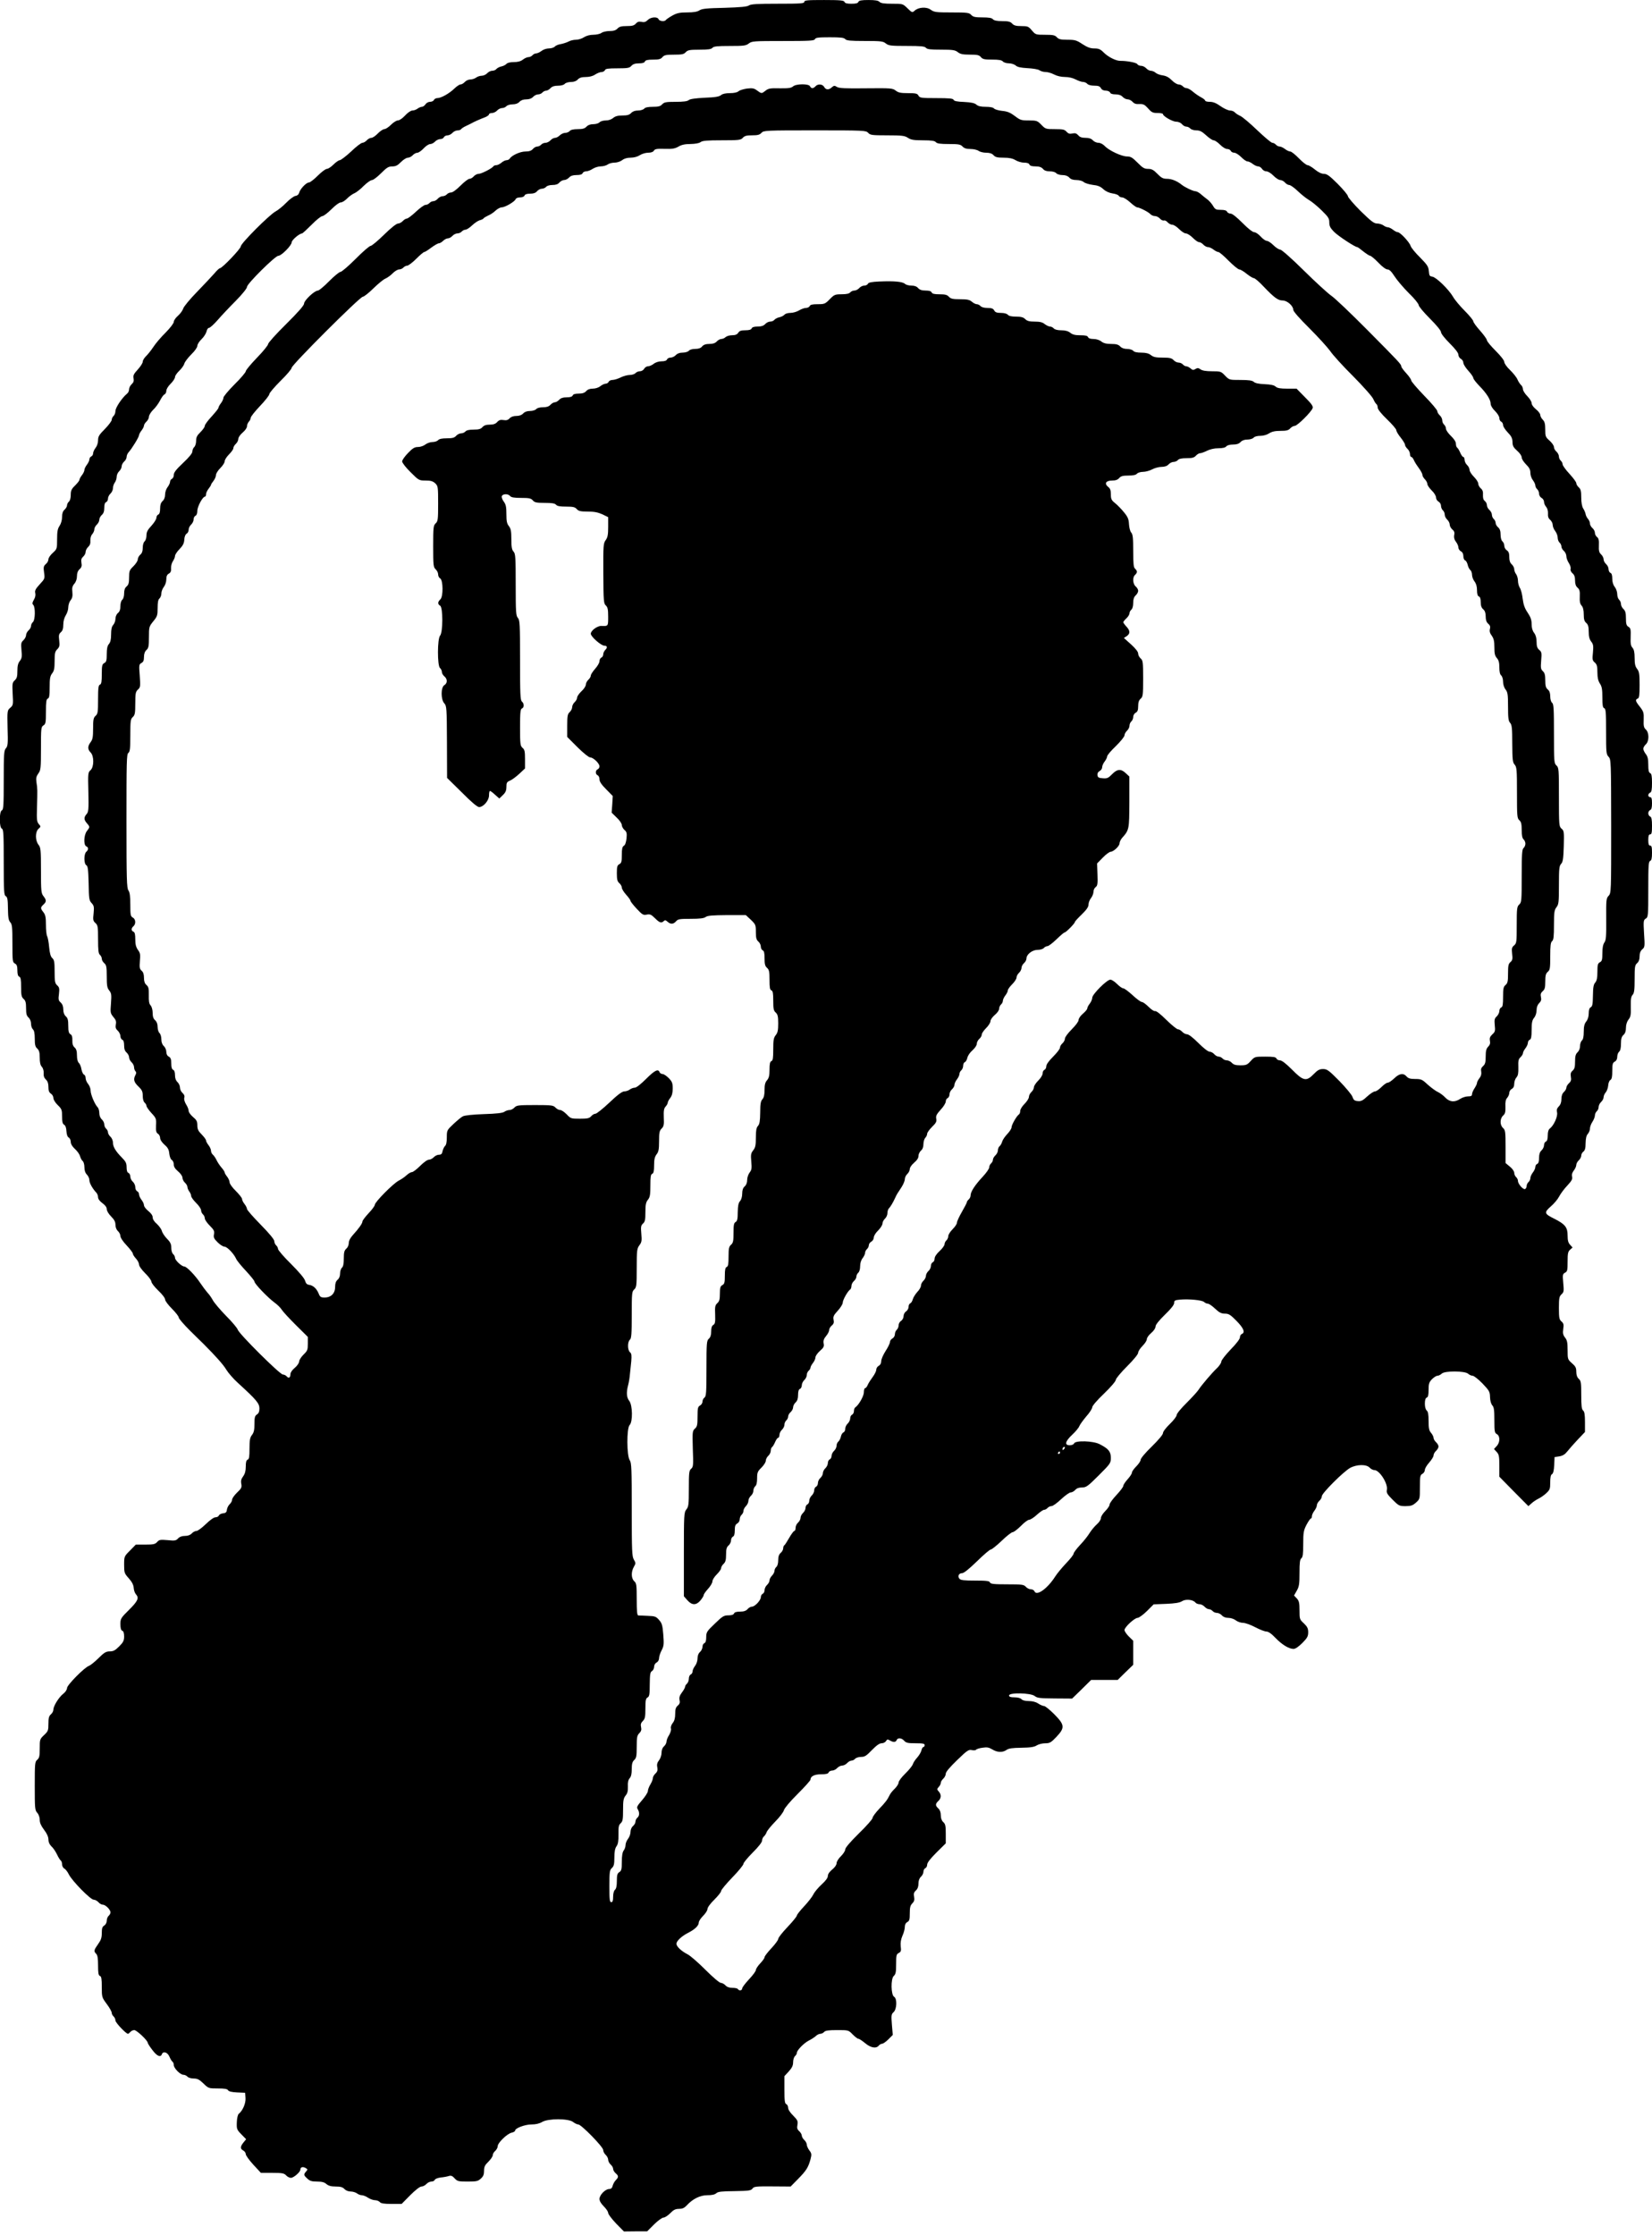 <?xml version="1.0" standalone="no"?>
<!DOCTYPE svg PUBLIC "-//W3C//DTD SVG 20010904//EN"
 "http://www.w3.org/TR/2001/REC-SVG-20010904/DTD/svg10.dtd">
<svg version="1.0" xmlns="http://www.w3.org/2000/svg"
 width="1331pt" height="1800pt" viewBox="0 0 1331 1800"
 preserveAspectRatio="xMidYMid meet">
<g transform="translate(0,1800) scale(0.1,-0.1)"
fill="#000000" stroke="none">
<path d="M6480 17985 c0 -13 -30 -15 -213 -15 -167 0 -217 -3 -233 -14 -15
-10 -66 -15 -196 -19 -142 -3 -182 -7 -202 -20 -18 -12 -47 -17 -99 -17 -61 0
-83 -5 -121 -26 -25 -14 -48 -30 -51 -35 -10 -15 -52 -10 -59 6 -8 22 -62 19
-87 -6 -16 -16 -29 -20 -50 -15 -22 4 -34 0 -46 -14 -14 -16 -30 -20 -74 -20
-43 0 -60 -5 -74 -20 -13 -14 -31 -20 -64 -20 -25 0 -55 -7 -65 -15 -11 -8
-40 -15 -65 -15 -29 0 -57 -8 -76 -20 -16 -11 -45 -20 -63 -20 -19 0 -46 -6
-60 -14 -15 -8 -43 -17 -63 -21 -21 -3 -42 -12 -49 -20 -7 -8 -28 -15 -47 -15
-20 0 -46 -9 -60 -20 -14 -11 -34 -20 -43 -20 -10 0 -23 -7 -30 -15 -7 -8 -21
-15 -32 -15 -11 0 -31 -9 -45 -20 -18 -14 -41 -20 -73 -20 -29 0 -52 -6 -59
-14 -7 -8 -25 -18 -41 -21 -16 -3 -34 -13 -41 -21 -6 -8 -21 -14 -34 -14 -12
0 -30 -9 -40 -20 -10 -11 -30 -20 -44 -20 -14 0 -35 -7 -45 -15 -11 -8 -32
-15 -46 -15 -15 0 -35 -9 -45 -20 -10 -11 -25 -20 -34 -20 -9 0 -32 -15 -51
-34 -42 -40 -106 -76 -136 -76 -12 0 -24 -7 -28 -15 -3 -8 -17 -15 -31 -15
-14 0 -30 -9 -37 -20 -7 -11 -20 -20 -28 -20 -9 0 -25 -7 -36 -15 -10 -8 -29
-15 -41 -15 -13 0 -38 -17 -59 -40 -21 -23 -46 -40 -59 -40 -11 0 -36 -16 -55
-35 -19 -19 -43 -35 -53 -35 -11 0 -34 -16 -53 -35 -18 -19 -41 -35 -52 -35
-10 0 -27 -9 -37 -20 -10 -11 -26 -20 -35 -20 -10 0 -51 -31 -91 -70 -41 -38
-82 -69 -91 -70 -9 0 -32 -16 -51 -35 -19 -19 -43 -35 -53 -35 -11 0 -44 -25
-74 -55 -30 -30 -62 -55 -72 -55 -21 0 -71 -53 -78 -83 -4 -14 -15 -23 -30
-25 -13 -2 -47 -27 -74 -55 -28 -29 -67 -60 -86 -70 -49 -26 -280 -257 -280
-281 0 -19 -150 -176 -168 -176 -5 0 -25 -18 -43 -40 -19 -22 -82 -89 -140
-149 -59 -60 -109 -121 -113 -136 -4 -14 -22 -40 -41 -57 -19 -16 -35 -39 -35
-50 0 -12 -29 -49 -66 -87 -37 -36 -81 -88 -99 -116 -18 -27 -45 -61 -59 -74
-14 -14 -26 -33 -26 -44 0 -11 -18 -39 -40 -63 -32 -35 -39 -48 -34 -71 4 -21
0 -33 -15 -47 -12 -11 -21 -29 -21 -41 0 -13 -7 -29 -17 -36 -40 -33 -93 -112
-93 -139 0 -15 -7 -33 -15 -40 -8 -7 -15 -21 -15 -31 0 -10 -25 -43 -55 -74
-46 -46 -55 -60 -55 -91 0 -21 -8 -46 -20 -61 -11 -14 -20 -34 -20 -45 0 -10
-7 -21 -15 -24 -8 -4 -15 -14 -15 -24 0 -9 -9 -29 -20 -43 -11 -14 -20 -33
-20 -42 0 -9 -9 -28 -20 -42 -11 -14 -20 -31 -20 -37 0 -7 -16 -27 -35 -46
-29 -28 -35 -41 -35 -76 0 -25 -6 -47 -15 -54 -8 -7 -15 -20 -15 -30 0 -9 -9
-25 -20 -35 -14 -12 -20 -31 -20 -59 0 -24 -8 -53 -20 -71 -16 -23 -20 -47
-20 -108 0 -77 -1 -79 -35 -110 -19 -17 -35 -40 -35 -52 0 -11 -9 -29 -21 -38
-18 -16 -20 -25 -14 -68 7 -48 6 -51 -35 -95 -33 -36 -41 -51 -36 -70 4 -16 0
-36 -11 -54 -13 -23 -15 -32 -5 -42 18 -18 16 -123 -3 -138 -8 -7 -15 -21 -15
-31 0 -11 -9 -27 -20 -36 -11 -10 -20 -27 -20 -39 0 -11 -10 -29 -21 -40 -19
-17 -21 -26 -16 -81 5 -51 3 -65 -13 -86 -15 -18 -20 -41 -20 -81 0 -44 -4
-59 -21 -75 -20 -18 -21 -27 -17 -110 5 -86 4 -91 -19 -111 -25 -22 -25 -23
-22 -165 4 -125 2 -145 -14 -162 -15 -18 -17 -45 -17 -257 0 -201 -2 -237 -15
-242 -22 -9 -22 -139 0 -148 13 -5 15 -44 15 -270 0 -237 2 -266 17 -274 13
-8 16 -27 17 -100 1 -71 5 -94 18 -109 16 -17 18 -41 18 -171 0 -141 1 -152
20 -162 15 -8 20 -21 20 -56 0 -30 5 -46 15 -50 12 -5 15 -24 15 -84 0 -64 3
-80 20 -95 16 -14 20 -31 20 -75 0 -44 4 -61 20 -75 12 -11 20 -31 20 -50 0
-18 7 -38 15 -45 10 -9 15 -32 15 -75 0 -49 4 -66 20 -80 15 -14 20 -31 20
-73 0 -38 5 -61 17 -74 10 -11 16 -32 15 -52 -2 -22 4 -38 18 -51 14 -13 20
-31 20 -59 0 -30 5 -44 20 -54 11 -7 20 -22 20 -35 0 -13 15 -38 35 -57 32
-31 35 -39 35 -91 0 -43 4 -60 16 -67 11 -6 18 -25 19 -52 2 -27 8 -46 19 -52
9 -5 16 -21 16 -35 0 -16 12 -37 34 -57 19 -17 37 -43 41 -58 4 -15 13 -32 21
-39 8 -6 14 -29 14 -50 0 -26 7 -46 20 -59 11 -11 20 -31 20 -45 0 -23 25 -68
58 -103 6 -7 12 -23 12 -35 0 -13 14 -32 35 -47 22 -16 35 -33 35 -48 0 -14
15 -39 35 -59 26 -26 35 -44 35 -67 0 -20 8 -40 20 -51 11 -10 20 -28 20 -40
0 -13 21 -45 50 -75 27 -29 50 -59 50 -66 0 -7 11 -25 25 -40 14 -15 25 -37
25 -48 0 -13 21 -42 50 -71 28 -27 50 -58 50 -68 0 -10 25 -42 55 -71 31 -29
55 -60 55 -72 0 -11 25 -44 55 -74 30 -30 55 -62 55 -71 0 -9 41 -56 90 -105
50 -49 98 -97 108 -106 99 -99 163 -171 185 -209 15 -25 57 -74 95 -108 148
-135 171 -163 172 -203 0 -27 -6 -41 -20 -50 -17 -11 -20 -24 -20 -76 0 -49
-5 -70 -20 -89 -16 -21 -20 -41 -20 -110 0 -65 -3 -85 -15 -89 -11 -4 -15 -21
-15 -55 0 -35 -6 -58 -21 -79 -16 -22 -20 -37 -15 -61 5 -28 1 -37 -34 -70
-22 -21 -40 -47 -40 -57 0 -10 -9 -27 -19 -36 -11 -10 -21 -30 -23 -45 -2 -20
-9 -27 -31 -29 -16 -2 -31 -10 -34 -18 -3 -8 -15 -14 -27 -14 -13 0 -44 -22
-78 -55 -31 -30 -65 -55 -75 -55 -11 0 -28 -9 -38 -20 -12 -13 -31 -20 -55
-20 -24 0 -43 -7 -55 -20 -17 -18 -26 -20 -84 -14 -59 5 -68 4 -85 -15 -16
-18 -31 -21 -95 -21 l-77 0 -47 -48 c-47 -47 -47 -48 -47 -115 0 -63 2 -69 37
-108 25 -28 38 -52 40 -76 1 -20 9 -43 18 -53 27 -30 16 -54 -55 -125 -67 -66
-70 -72 -70 -116 0 -32 5 -49 15 -53 10 -3 15 -19 15 -46 0 -33 -7 -47 -40
-80 -32 -32 -47 -40 -76 -40 -29 0 -45 -9 -91 -55 -30 -30 -65 -57 -75 -61
-36 -11 -178 -155 -178 -179 0 -13 -13 -33 -30 -46 -36 -28 -80 -99 -80 -128
0 -12 -9 -29 -20 -38 -16 -14 -20 -30 -20 -76 0 -54 -3 -61 -35 -91 -34 -32
-35 -36 -35 -107 0 -62 -3 -77 -20 -92 -19 -16 -20 -29 -20 -210 0 -180 1
-196 20 -217 12 -13 20 -37 20 -57 0 -24 11 -48 35 -80 23 -30 35 -57 35 -78
0 -21 8 -39 24 -55 14 -12 34 -42 45 -65 11 -24 25 -46 31 -50 5 -3 10 -17 10
-30 0 -13 8 -29 18 -34 10 -5 27 -27 37 -48 27 -53 174 -203 200 -203 11 0 28
-9 38 -20 9 -11 25 -20 35 -20 22 0 62 -40 62 -62 0 -9 -7 -21 -15 -28 -8 -7
-15 -24 -15 -39 0 -15 -8 -31 -20 -39 -16 -9 -20 -23 -20 -61 0 -38 -7 -57
-30 -89 -34 -48 -36 -57 -15 -78 11 -11 15 -37 15 -94 0 -60 3 -79 15 -84 12
-4 15 -24 15 -89 0 -82 1 -84 40 -137 22 -29 40 -61 40 -71 0 -9 7 -22 15 -29
8 -7 15 -22 15 -33 0 -17 84 -106 101 -107 4 0 12 7 19 15 7 8 21 15 32 15 19
0 108 -84 108 -102 0 -5 17 -32 38 -59 37 -49 65 -61 76 -34 10 28 46 17 61
-19 8 -19 19 -37 25 -41 5 -3 10 -15 10 -26 0 -26 52 -79 78 -79 11 0 25 -7
32 -15 7 -8 29 -15 50 -15 30 0 46 -8 79 -40 40 -39 42 -40 116 -40 54 0 76
-4 82 -14 6 -10 29 -16 73 -18 l65 -3 3 -43 c3 -42 -23 -102 -55 -127 -7 -6
-14 -35 -15 -67 -2 -55 0 -60 36 -97 l39 -40 -22 -27 c-26 -33 -27 -50 -1 -64
11 -6 20 -19 20 -29 0 -10 27 -48 61 -85 l61 -66 92 0 c80 0 95 -3 111 -20 10
-11 27 -20 39 -20 22 0 76 47 76 66 0 20 18 26 41 14 19 -11 19 -13 5 -29 -21
-24 -20 -30 10 -57 20 -19 36 -24 78 -24 39 0 59 -5 76 -20 17 -14 37 -20 75
-20 39 0 56 -5 70 -20 11 -12 31 -20 50 -20 17 0 40 -7 51 -15 10 -8 28 -15
39 -15 11 0 34 -9 50 -20 17 -11 42 -20 56 -20 15 0 32 -7 39 -15 9 -11 34
-15 94 -15 l82 0 69 70 c43 43 78 70 91 70 11 0 29 9 39 20 10 11 28 20 40 20
13 0 25 6 28 14 3 8 25 16 49 19 24 2 53 8 65 12 17 5 28 1 46 -19 22 -24 31
-26 105 -26 71 0 84 3 106 24 20 17 26 33 26 63 0 32 7 46 35 73 19 19 35 42
35 52 0 10 9 26 20 35 11 10 20 27 20 38 0 27 76 101 113 109 15 3 27 11 27
16 0 20 79 50 132 50 35 0 64 7 86 20 48 29 212 29 249 0 14 -11 33 -20 42
-20 24 0 201 -181 201 -206 0 -12 9 -29 20 -39 11 -10 20 -28 20 -39 0 -12 9
-29 20 -39 11 -9 20 -25 20 -35 0 -10 9 -25 20 -35 25 -21 25 -32 1 -56 -10
-10 -21 -30 -25 -45 -4 -18 -13 -26 -28 -26 -31 0 -78 -48 -78 -80 0 -17 13
-38 35 -60 19 -19 35 -42 35 -53 0 -10 29 -48 63 -84 l64 -65 93 1 94 0 56 56
c30 30 65 55 76 55 11 0 35 16 54 35 26 27 42 35 70 35 27 0 43 7 61 26 49 54
109 84 168 84 36 0 60 5 72 16 14 13 44 16 148 17 114 2 132 4 144 21 12 16
28 18 160 17 l147 -1 60 61 c67 68 82 93 100 158 10 39 10 47 -9 72 -12 16
-21 37 -21 47 0 10 -9 27 -20 37 -11 10 -20 26 -20 35 0 9 -9 25 -21 36 -16
14 -19 26 -14 51 5 30 1 38 -34 74 -25 24 -41 49 -41 63 0 13 -7 26 -15 30
-12 4 -15 27 -15 115 l0 110 35 38 c26 29 35 47 35 74 0 20 7 42 15 49 8 7 15
18 15 26 0 21 55 78 97 100 21 10 46 27 56 36 10 10 26 18 36 18 10 0 24 7 31
15 9 11 35 15 104 15 92 0 92 0 126 -35 19 -19 39 -35 46 -35 7 0 31 -16 54
-35 45 -38 89 -46 110 -20 7 8 19 15 27 15 8 0 31 16 50 35 l36 36 -7 82 c-6
76 -5 85 14 102 26 24 29 109 4 123 -26 15 -28 145 -3 168 16 14 19 32 19 95
0 70 2 80 21 90 18 9 21 18 16 54 -3 30 2 57 14 85 11 23 19 55 19 71 0 18 7
32 20 39 17 9 20 21 20 70 0 47 4 64 20 80 16 16 19 28 15 53 -5 25 -2 37 14
51 14 13 21 31 21 56 0 24 7 43 20 55 11 10 20 28 20 40 0 13 7 25 15 29 8 3
15 16 15 28 0 16 25 48 75 98 l75 74 0 77 c0 63 -3 79 -20 94 -13 12 -20 31
-20 55 0 24 -7 43 -20 55 -25 23 -25 37 0 60 24 22 26 52 3 77 -15 17 -15 19
0 36 10 10 17 25 17 34 0 8 9 23 20 33 11 10 20 28 20 40 0 14 31 51 91 109
81 78 93 87 119 81 15 -3 31 -2 34 3 3 5 26 13 51 16 37 6 52 3 79 -13 40 -25
83 -27 115 -5 17 13 48 17 120 18 74 1 104 6 124 19 14 9 45 17 68 17 37 0 47
6 90 51 70 74 68 97 -17 183 -36 36 -73 66 -82 66 -9 0 -30 9 -47 20 -19 13
-47 20 -76 20 -29 0 -51 6 -59 15 -8 9 -30 15 -56 15 -32 0 -44 4 -44 15 0 25
174 21 206 -4 21 -17 42 -19 163 -20 l139 -1 77 75 76 75 107 0 107 0 62 61
63 61 0 97 0 97 -35 34 c-19 19 -35 42 -35 52 0 23 80 97 105 98 11 0 44 24
75 54 l55 55 101 4 c72 3 108 9 127 21 29 19 88 14 108 -10 6 -8 21 -14 34
-14 12 0 30 -9 40 -20 10 -11 26 -20 35 -20 10 0 23 -7 30 -15 7 -8 22 -15 35
-15 12 0 30 -9 40 -20 11 -13 31 -20 52 -20 20 0 46 -9 60 -20 14 -11 40 -20
58 -20 18 0 62 -16 98 -35 36 -19 77 -35 90 -35 16 0 41 -17 73 -51 53 -55
109 -89 146 -89 15 0 41 18 71 48 40 40 47 54 47 86 0 31 -7 45 -35 72 -34 31
-35 35 -35 105 0 61 -4 76 -22 96 l-22 23 22 39 c19 33 22 54 22 144 0 81 3
107 15 117 12 10 15 36 15 115 0 92 3 109 26 154 15 28 31 51 35 51 5 0 9 8 9
19 0 10 9 30 20 44 11 14 20 34 20 44 0 10 9 26 20 36 11 9 20 26 20 37 0 24
173 197 228 228 54 29 131 30 157 2 10 -11 28 -20 39 -20 41 0 110 -110 100
-158 -5 -24 2 -36 46 -80 49 -49 54 -52 104 -52 43 0 58 5 84 28 32 29 32 29
32 125 0 86 2 97 20 107 11 6 20 20 20 32 0 11 16 38 35 59 19 22 35 47 35 57
0 11 9 27 20 37 11 10 20 26 20 35 0 9 -9 25 -20 35 -11 10 -20 26 -20 35 0 9
-9 27 -20 40 -16 18 -20 37 -20 95 0 52 -4 76 -15 85 -9 8 -15 29 -15 55 0 29
5 45 15 49 11 4 15 21 15 63 0 48 4 61 27 85 15 15 35 28 44 28 10 0 25 8 35
17 23 24 187 23 213 -1 10 -9 26 -16 36 -16 10 0 46 -28 79 -62 55 -58 60 -66
61 -110 1 -29 8 -54 18 -66 14 -15 17 -39 17 -120 0 -91 2 -102 20 -112 27
-15 27 -67 -2 -97 l-21 -23 21 -23 c19 -20 22 -35 22 -112 l0 -88 117 -119
117 -118 26 23 c14 13 39 29 55 37 17 8 45 27 63 44 29 27 32 35 32 87 0 40 4
61 14 66 10 6 16 29 18 73 l3 65 39 6 c28 5 45 16 64 40 15 19 52 61 84 95
l58 61 0 80 c0 59 -4 84 -15 93 -12 10 -15 37 -15 125 0 99 -2 114 -20 130
-13 12 -20 31 -20 57 0 32 -6 44 -35 69 -34 30 -35 33 -35 106 0 61 -4 80 -21
101 -16 21 -19 35 -14 69 5 35 3 45 -14 60 -18 15 -21 29 -21 109 0 80 3 93
21 110 19 17 20 26 14 91 -6 66 -5 72 14 83 19 9 21 20 21 89 0 65 3 81 20 96
l20 18 -20 22 c-15 16 -20 35 -20 76 0 65 -21 90 -106 133 -83 41 -85 50 -30
99 27 23 57 59 68 81 11 21 40 61 65 87 36 39 44 53 39 73 -4 16 1 32 14 49
11 14 20 34 20 45 0 10 9 27 20 37 11 10 20 27 20 38 0 11 8 26 17 32 13 10
18 28 18 69 1 37 6 61 18 74 9 10 17 29 17 43 0 13 9 38 20 54 11 17 20 40 20
51 0 12 7 27 15 34 8 7 15 22 15 35 0 12 9 30 20 40 11 10 20 27 20 38 0 11 8
29 17 39 9 10 18 35 20 55 1 20 9 41 18 45 11 7 15 26 15 73 0 54 3 66 20 75
13 7 20 21 20 39 0 16 7 34 15 41 10 8 15 30 15 65 0 39 5 56 20 70 14 12 20
31 20 57 0 25 8 50 20 66 18 22 21 39 19 104 -1 61 2 82 15 96 13 15 16 41 16
128 0 97 2 111 20 127 13 11 20 29 20 55 0 26 7 43 21 56 21 17 22 24 15 127
-6 102 -5 109 14 121 19 12 20 23 20 236 0 189 2 224 15 228 11 5 15 22 15 65
0 46 -3 59 -15 59 -11 0 -15 12 -15 45 0 33 4 45 15 45 12 0 15 14 15 69 0 52
-4 70 -15 75 -8 3 -15 15 -15 26 0 11 7 23 15 26 11 4 15 21 15 55 0 37 -4 49
-15 49 -8 0 -15 7 -15 15 0 9 7 18 15 21 11 5 15 23 15 79 0 56 -4 74 -15 79
-11 4 -15 21 -15 67 0 46 -5 67 -20 86 -11 14 -20 33 -20 43 0 9 9 25 20 35
28 25 28 95 0 120 -16 15 -19 29 -17 79 2 56 -1 65 -30 103 -37 46 -40 58 -18
67 12 4 15 26 15 109 0 89 -3 108 -20 130 -15 19 -20 40 -20 88 0 45 -5 68
-17 82 -14 15 -17 34 -15 88 2 60 0 70 -18 81 -16 10 -20 23 -20 69 0 43 -5
60 -20 74 -11 10 -20 28 -20 40 0 13 -7 28 -15 35 -8 7 -15 27 -15 45 0 18 -9
44 -20 58 -13 16 -20 40 -20 66 0 28 -5 44 -15 47 -8 4 -15 17 -15 30 0 13 -9
32 -20 41 -11 10 -20 27 -20 39 0 11 -9 29 -20 39 -16 15 -20 29 -18 73 2 41
-2 57 -15 67 -9 7 -17 22 -17 34 0 12 -9 29 -20 38 -11 10 -20 26 -20 37 0 11
-7 27 -15 36 -9 10 -18 27 -20 40 -2 12 -11 33 -20 46 -9 15 -15 47 -15 87 0
51 -4 68 -20 82 -11 10 -20 25 -20 34 0 9 -25 42 -55 75 -30 32 -55 67 -55 76
0 10 -7 23 -15 30 -8 7 -15 22 -15 34 0 12 -9 29 -20 39 -11 9 -20 26 -20 37
0 11 -16 34 -35 51 -33 29 -35 35 -35 90 0 46 -5 64 -20 79 -11 11 -20 28 -20
38 0 10 -16 31 -35 46 -21 17 -35 37 -35 50 0 12 -16 37 -35 56 -19 19 -35 45
-35 56 0 12 -7 27 -16 34 -8 8 -21 27 -28 44 -7 17 -34 51 -60 76 -26 25 -46
53 -46 65 0 12 -28 48 -70 90 -38 38 -70 76 -70 85 0 8 -25 43 -55 77 -30 33
-55 68 -55 76 0 8 -31 46 -68 83 -38 38 -81 89 -95 114 -35 60 -136 158 -167
162 -22 3 -25 9 -28 45 -3 36 -12 50 -71 110 -38 37 -72 79 -76 93 -9 30 -84
110 -103 110 -8 0 -25 9 -39 20 -14 11 -33 20 -42 20 -9 0 -25 7 -35 15 -11 8
-34 15 -50 15 -26 0 -48 17 -134 101 -56 56 -102 110 -102 119 0 9 -37 54 -82
99 -65 65 -87 81 -111 81 -19 0 -45 12 -73 35 -23 19 -50 35 -59 35 -9 0 -41
25 -70 55 -29 30 -60 55 -70 55 -9 0 -28 9 -42 20 -14 11 -34 20 -43 20 -10 0
-23 7 -30 15 -7 8 -20 15 -29 15 -9 0 -63 46 -121 101 -58 56 -119 107 -136
115 -17 7 -36 20 -44 28 -7 9 -25 16 -39 16 -15 0 -50 16 -77 35 -35 25 -60
35 -86 35 -21 0 -38 4 -38 10 0 5 -15 17 -32 26 -18 9 -48 30 -66 45 -18 16
-41 29 -51 29 -10 0 -24 7 -31 15 -7 8 -22 15 -34 15 -12 0 -37 15 -55 34 -23
23 -45 35 -73 39 -22 3 -47 12 -57 21 -10 9 -27 16 -38 16 -11 0 -28 9 -38 20
-10 11 -28 20 -41 20 -13 0 -27 6 -31 14 -7 12 -86 27 -138 26 -34 0 -98 32
-132 67 -27 27 -41 33 -76 33 -32 0 -56 9 -96 35 -47 31 -60 35 -120 35 -55 0
-71 4 -86 20 -15 17 -31 20 -95 20 -75 0 -77 1 -106 35 -27 32 -33 35 -85 35
-43 0 -60 5 -74 20 -14 16 -31 20 -80 20 -43 0 -66 5 -75 15 -9 11 -33 15 -85
15 -59 0 -75 4 -90 20 -16 18 -31 20 -157 20 -126 0 -141 2 -168 21 -34 26
-99 22 -131 -7 -19 -17 -21 -16 -57 19 -38 37 -38 37 -124 37 -64 0 -91 4
-102 15 -10 11 -36 15 -89 15 -57 0 -76 -4 -81 -15 -4 -11 -20 -15 -56 -15
-36 0 -52 4 -56 15 -5 12 -33 15 -165 15 -135 0 -159 -2 -159 -15z m330 -300
c10 -12 41 -15 157 -15 130 0 148 -2 170 -20 23 -18 41 -20 168 -20 115 0 145
-3 155 -15 10 -12 37 -15 122 -15 95 0 113 -3 135 -20 20 -16 41 -20 97 -20
59 0 75 -3 89 -20 14 -17 29 -20 91 -20 53 0 77 -4 86 -15 7 -8 28 -15 48 -15
20 0 44 -8 55 -17 13 -13 41 -19 95 -22 43 -2 86 -9 97 -17 11 -8 33 -14 50
-14 17 0 47 -9 68 -20 23 -12 56 -20 87 -20 31 0 64 -8 87 -20 21 -11 47 -20
59 -20 12 0 27 -7 34 -15 8 -9 29 -15 56 -15 33 0 46 -5 54 -20 7 -13 21 -20
39 -20 16 0 31 -7 35 -15 3 -10 19 -15 44 -15 26 0 45 -7 57 -20 10 -11 28
-20 40 -20 12 0 30 -9 40 -20 13 -15 29 -20 55 -18 32 1 42 -4 70 -35 28 -32
38 -37 76 -37 24 0 44 -4 44 -9 0 -17 77 -61 106 -61 17 0 37 -8 47 -20 9 -11
25 -20 36 -20 10 0 24 -7 31 -15 7 -8 29 -15 49 -15 28 0 45 -9 79 -40 24 -22
51 -40 60 -40 10 0 33 -16 52 -35 20 -20 44 -35 57 -35 13 0 26 -7 29 -15 4
-8 16 -15 28 -15 12 0 37 -16 56 -35 19 -19 41 -35 51 -35 9 0 28 -9 42 -20
14 -11 33 -20 44 -20 10 0 24 -9 31 -20 7 -11 22 -20 35 -20 13 0 38 -15 57
-35 19 -19 43 -35 55 -35 11 0 28 -9 38 -20 9 -11 25 -20 34 -20 10 0 41 -22
68 -48 28 -27 68 -59 90 -72 22 -12 68 -50 103 -84 54 -53 62 -65 62 -97 0
-30 8 -45 38 -76 34 -34 169 -123 187 -123 4 0 26 -16 49 -35 24 -19 49 -35
55 -35 7 0 37 -25 66 -55 31 -33 61 -55 74 -55 15 0 32 -17 57 -56 20 -31 72
-92 115 -135 44 -42 79 -86 79 -96 0 -10 41 -59 90 -108 55 -55 90 -98 90
-110 0 -12 29 -49 70 -90 45 -45 70 -77 70 -92 0 -12 9 -27 20 -33 11 -6 20
-20 20 -32 0 -11 18 -40 40 -64 22 -24 40 -50 40 -58 0 -8 22 -36 48 -63 59
-60 92 -112 92 -145 0 -14 14 -38 35 -58 20 -20 35 -44 35 -57 0 -13 7 -26 15
-29 8 -4 15 -16 15 -27 0 -12 17 -38 38 -60 29 -30 37 -46 38 -76 0 -31 7 -44
37 -71 22 -19 37 -41 37 -54 0 -12 16 -37 35 -56 26 -26 35 -42 35 -68 0 -19
9 -45 20 -59 11 -14 20 -34 20 -43 0 -10 7 -23 15 -30 8 -7 15 -23 15 -36 0
-13 9 -28 20 -34 11 -6 20 -20 20 -32 0 -12 8 -30 17 -40 10 -12 16 -32 15
-53 -2 -24 3 -40 18 -52 11 -10 20 -28 20 -41 0 -13 9 -35 20 -49 11 -14 20
-38 20 -53 0 -15 7 -33 15 -40 8 -7 15 -21 15 -31 0 -11 9 -27 20 -36 11 -10
20 -29 20 -43 0 -14 9 -38 20 -55 11 -16 17 -38 14 -47 -3 -10 3 -24 15 -35
15 -12 21 -29 21 -58 0 -28 6 -46 20 -58 16 -14 20 -28 18 -71 -2 -40 2 -60
15 -74 11 -12 17 -36 17 -70 0 -40 5 -56 20 -69 15 -13 20 -30 20 -71 0 -39 6
-61 20 -79 17 -22 19 -35 14 -89 -6 -55 -4 -64 15 -80 17 -15 21 -30 21 -79 0
-43 6 -68 20 -90 16 -24 20 -47 20 -111 0 -64 3 -83 15 -88 13 -4 15 -35 15
-188 0 -168 1 -183 20 -203 20 -21 20 -35 21 -560 0 -530 0 -538 -21 -560 -19
-20 -20 -33 -19 -187 1 -139 -1 -170 -15 -189 -11 -16 -16 -44 -16 -86 0 -52
-3 -64 -20 -73 -17 -9 -20 -21 -20 -77 0 -49 -5 -71 -17 -86 -14 -15 -18 -38
-19 -104 -1 -69 -4 -87 -17 -95 -12 -6 -17 -22 -17 -49 0 -26 -7 -50 -20 -66
-15 -19 -20 -41 -20 -83 0 -39 -5 -62 -15 -70 -8 -7 -15 -27 -15 -45 0 -19 -8
-39 -20 -50 -15 -14 -20 -31 -20 -74 0 -44 -4 -60 -19 -73 -15 -13 -19 -25
-15 -50 5 -25 1 -38 -15 -52 -12 -11 -21 -27 -21 -36 0 -9 -9 -25 -20 -35 -13
-12 -20 -31 -20 -57 0 -25 -7 -45 -21 -59 -15 -15 -19 -28 -14 -49 7 -31 -26
-104 -57 -128 -12 -9 -18 -27 -18 -56 0 -30 -5 -46 -15 -50 -8 -3 -15 -16 -15
-29 0 -13 -9 -32 -20 -42 -14 -13 -20 -31 -20 -60 0 -29 -5 -45 -15 -49 -8 -3
-15 -14 -15 -24 0 -11 -9 -31 -20 -45 -11 -14 -20 -34 -20 -45 0 -11 -7 -25
-15 -32 -8 -7 -15 -21 -15 -31 0 -10 -5 -21 -12 -25 -14 -9 -58 40 -58 65 0
10 -7 24 -15 31 -8 7 -15 22 -15 34 0 12 -15 34 -35 50 l-35 29 0 132 c0 119
-2 134 -20 150 -27 24 -26 76 0 100 17 15 20 29 19 72 -2 37 2 58 14 71 9 10
17 28 17 40 0 12 9 26 20 32 13 7 20 21 20 42 0 17 8 40 18 51 13 15 16 34 15
82 -2 51 1 65 17 80 11 10 20 25 20 32 0 8 9 26 20 40 11 14 20 34 20 45 0 10
7 21 15 24 11 5 15 23 15 79 0 57 4 78 20 98 12 14 20 40 20 61 0 23 7 43 21
57 15 15 19 28 14 49 -5 22 -1 33 14 47 17 14 21 29 21 78 0 48 4 64 20 78 18
15 20 29 20 126 0 84 3 111 15 121 12 10 15 38 15 130 0 102 3 121 20 143 18
23 20 40 20 178 0 131 2 155 18 172 14 15 18 42 21 142 3 115 2 125 -18 141
-20 18 -21 27 -21 255 0 223 -1 237 -20 254 -19 17 -20 31 -20 255 0 199 -2
240 -15 250 -9 7 -15 29 -15 51 0 27 -6 45 -20 56 -16 14 -20 30 -20 74 0 43
-5 60 -19 73 -17 16 -19 27 -14 86 5 61 4 70 -16 86 -16 14 -21 30 -21 65 0
31 -7 55 -20 72 -13 17 -20 40 -20 71 0 34 -8 56 -32 92 -24 35 -34 65 -40
112 -4 36 -14 75 -23 88 -8 13 -15 38 -15 57 0 18 -7 42 -15 53 -8 10 -15 28
-15 40 0 11 -9 29 -20 39 -14 12 -20 31 -20 59 0 30 -5 44 -20 54 -11 7 -20
23 -20 36 0 13 -7 29 -15 36 -9 7 -15 29 -15 54 0 29 -6 47 -20 59 -11 9 -20
25 -20 36 0 10 -7 24 -15 31 -8 7 -15 22 -15 34 0 12 -9 29 -20 39 -11 9 -20
26 -20 38 0 12 -8 27 -17 34 -12 9 -16 24 -15 49 2 26 -3 41 -18 53 -11 10
-20 27 -20 38 0 12 -16 36 -35 55 -19 19 -35 44 -35 55 0 12 -9 30 -20 40 -11
10 -20 29 -20 42 0 12 -5 23 -11 23 -5 0 -16 15 -24 34 -8 19 -19 37 -25 41
-5 3 -10 17 -10 31 0 16 -14 38 -40 63 -22 21 -40 47 -40 58 0 11 -7 26 -15
33 -8 7 -15 22 -15 35 0 12 -9 30 -20 40 -11 10 -20 25 -20 34 0 9 -47 65
-105 124 -58 60 -105 115 -105 123 0 8 -18 34 -40 58 -22 24 -40 48 -40 55 0
17 -18 36 -275 295 -132 133 -262 257 -290 275 -27 19 -127 110 -221 203 -98
97 -179 168 -190 168 -10 0 -35 16 -54 35 -19 19 -43 35 -53 35 -10 0 -33 16
-50 35 -17 19 -40 35 -52 35 -12 0 -50 29 -95 75 -47 47 -82 75 -96 75 -12 0
-24 7 -28 15 -4 10 -20 15 -50 15 -39 0 -46 3 -64 34 -11 18 -32 42 -47 52
-14 11 -38 29 -52 42 -14 12 -33 22 -42 22 -18 0 -84 31 -110 52 -37 30 -81
48 -118 48 -32 0 -46 7 -78 40 -31 32 -46 40 -75 40 -30 0 -44 8 -85 50 -41
41 -55 50 -85 50 -43 0 -146 48 -179 84 -15 15 -35 26 -51 26 -15 0 -35 9 -45
20 -13 14 -31 20 -59 20 -30 0 -47 6 -59 21 -14 15 -25 19 -47 14 -22 -5 -33
-1 -47 14 -15 18 -29 21 -93 21 -74 0 -77 1 -110 35 -32 33 -38 35 -101 35
-61 0 -70 3 -113 36 -36 27 -59 37 -101 41 -30 3 -60 12 -66 19 -7 9 -32 14
-67 14 -39 0 -61 5 -75 17 -14 13 -41 19 -99 22 -56 2 -81 7 -85 17 -4 11 -34
14 -139 14 -123 0 -134 2 -144 20 -9 17 -21 20 -84 20 -59 0 -78 4 -99 20 -25
20 -38 21 -239 19 -167 -2 -218 0 -235 11 -19 12 -24 12 -41 -3 -25 -23 -49
-21 -62 3 -13 24 -52 26 -70 5 -7 -8 -18 -15 -25 -15 -7 0 -15 7 -19 15 -8 22
-113 21 -137 -1 -15 -13 -37 -16 -107 -15 -75 2 -92 -1 -114 -19 -32 -25 -32
-25 -68 1 -24 18 -37 21 -81 16 -28 -4 -59 -13 -69 -22 -10 -9 -36 -15 -70
-15 -35 0 -60 -6 -71 -16 -14 -12 -46 -18 -131 -21 -77 -4 -118 -10 -129 -19
-11 -10 -43 -14 -106 -14 -77 0 -92 -3 -108 -20 -14 -16 -31 -20 -75 -20 -39
0 -62 -5 -70 -15 -7 -8 -29 -15 -50 -15 -24 0 -43 -7 -55 -20 -14 -15 -31 -20
-70 -20 -38 0 -58 -6 -75 -20 -14 -12 -37 -20 -60 -20 -21 0 -43 -7 -50 -15
-7 -8 -29 -15 -50 -15 -24 0 -43 -7 -55 -20 -14 -15 -31 -20 -70 -20 -35 0
-57 -5 -65 -15 -7 -8 -23 -15 -36 -15 -13 0 -33 -9 -44 -20 -11 -11 -28 -20
-38 -20 -11 0 -27 -9 -37 -20 -10 -11 -28 -20 -40 -20 -13 0 -28 -7 -35 -15
-7 -8 -21 -15 -31 -15 -11 0 -27 -9 -36 -20 -12 -14 -30 -20 -60 -20 -42 0
-110 -31 -126 -57 -4 -7 -16 -13 -26 -13 -10 0 -28 -9 -41 -20 -13 -11 -31
-20 -41 -20 -10 0 -20 -4 -24 -9 -10 -17 -97 -61 -119 -61 -12 0 -29 -9 -39
-20 -9 -11 -25 -20 -35 -20 -10 0 -42 -25 -72 -55 -33 -33 -63 -55 -76 -55
-12 0 -27 -7 -34 -15 -7 -8 -22 -15 -34 -15 -12 0 -29 -9 -39 -20 -9 -11 -25
-20 -36 -20 -10 0 -24 -7 -31 -15 -7 -8 -21 -15 -32 -15 -11 0 -45 -25 -77
-55 -32 -30 -65 -55 -73 -55 -8 0 -23 -9 -33 -20 -10 -11 -27 -20 -38 -20 -13
0 -58 -36 -113 -90 -50 -49 -99 -90 -108 -90 -9 0 -64 -47 -121 -105 -58 -58
-113 -105 -123 -105 -9 0 -50 -34 -91 -75 -40 -41 -81 -75 -90 -75 -27 0 -111
-79 -111 -104 0 -15 -45 -67 -145 -166 -80 -79 -145 -151 -145 -161 0 -9 -40
-59 -90 -110 -49 -51 -90 -100 -90 -109 0 -8 -40 -56 -90 -105 -49 -49 -90
-98 -90 -108 0 -10 -9 -30 -20 -44 -11 -14 -20 -31 -20 -37 0 -6 -25 -37 -55
-70 -30 -32 -55 -66 -55 -75 0 -10 -16 -32 -35 -51 -28 -27 -35 -42 -35 -71 0
-20 -7 -42 -15 -49 -8 -7 -15 -23 -15 -35 0 -15 -25 -46 -75 -93 -56 -53 -75
-77 -75 -97 0 -14 -7 -28 -15 -31 -8 -4 -15 -14 -15 -24 0 -9 -9 -29 -20 -43
-11 -14 -20 -40 -20 -60 0 -21 -7 -41 -20 -52 -14 -13 -20 -31 -20 -60 0 -29
-5 -45 -15 -49 -8 -3 -15 -15 -15 -26 0 -11 -18 -40 -40 -64 -31 -33 -40 -51
-40 -78 0 -20 -7 -41 -15 -48 -9 -7 -15 -29 -15 -51 0 -27 -6 -45 -20 -56 -11
-10 -20 -27 -20 -38 0 -12 -16 -36 -35 -55 -32 -31 -35 -39 -35 -90 0 -43 -4
-59 -20 -73 -14 -11 -20 -29 -20 -56 0 -22 -6 -44 -15 -51 -9 -7 -15 -29 -15
-51 0 -27 -6 -45 -20 -56 -12 -10 -20 -30 -20 -47 0 -16 -8 -38 -18 -49 -12
-13 -17 -36 -17 -77 0 -41 -6 -64 -18 -77 -12 -14 -17 -37 -17 -81 0 -51 -3
-63 -20 -72 -17 -9 -20 -21 -20 -89 0 -61 -3 -80 -15 -85 -12 -4 -15 -27 -15
-119 0 -101 -2 -116 -20 -132 -17 -15 -20 -31 -20 -102 0 -70 -4 -89 -20 -110
-25 -33 -25 -58 0 -83 29 -29 28 -118 -1 -143 -20 -17 -21 -26 -17 -177 3
-139 1 -160 -15 -177 -22 -25 -22 -45 3 -73 25 -29 25 -31 0 -63 -25 -31 -28
-114 -5 -123 19 -8 19 -28 0 -44 -20 -17 -20 -96 0 -108 13 -7 16 -34 19 -145
2 -125 4 -139 24 -160 19 -21 21 -31 16 -83 -6 -52 -4 -61 15 -78 19 -17 21
-30 21 -131 0 -88 3 -115 15 -125 8 -7 15 -21 15 -31 0 -11 9 -27 20 -36 17
-15 20 -30 20 -106 0 -74 3 -93 20 -114 18 -23 19 -35 14 -104 -6 -74 -5 -79
19 -109 21 -24 25 -37 20 -61 -4 -23 -1 -35 16 -50 11 -11 21 -30 21 -43 0
-13 7 -26 15 -30 10 -3 15 -19 15 -46 0 -28 6 -45 20 -57 11 -10 20 -27 20
-39 0 -11 9 -29 20 -39 11 -10 20 -28 20 -40 0 -11 5 -26 11 -32 8 -8 8 -17 0
-31 -18 -34 -13 -57 24 -92 29 -28 35 -41 35 -76 0 -25 6 -47 15 -54 8 -7 15
-19 15 -26 0 -8 18 -34 40 -58 38 -41 40 -46 37 -100 -2 -46 2 -59 16 -67 9
-6 17 -21 17 -33 0 -15 14 -36 35 -55 28 -24 36 -40 39 -73 3 -24 11 -45 20
-50 9 -5 16 -21 16 -36 0 -19 11 -36 35 -56 20 -17 35 -39 35 -51 0 -12 9 -30
20 -40 11 -10 20 -26 20 -35 0 -9 7 -25 15 -36 8 -10 15 -27 15 -36 0 -9 18
-34 40 -56 22 -21 40 -48 40 -59 0 -11 7 -26 15 -33 8 -7 15 -21 15 -32 0 -11
18 -37 40 -59 33 -33 39 -44 34 -69 -5 -25 -1 -35 29 -65 19 -19 44 -35 55
-35 22 0 77 -58 95 -99 6 -14 42 -58 79 -97 37 -40 68 -78 68 -85 0 -18 107
-129 161 -169 24 -17 50 -43 59 -58 9 -15 60 -70 113 -123 l97 -96 0 -55 c0
-49 -3 -57 -35 -88 -19 -19 -35 -44 -35 -55 0 -12 -15 -34 -35 -51 -21 -17
-35 -38 -35 -51 0 -28 -14 -37 -30 -18 -7 8 -21 15 -31 15 -24 0 -354 328
-364 362 -4 13 -46 63 -94 111 -47 48 -95 105 -106 125 -11 21 -31 49 -44 62
-12 14 -38 48 -56 75 -40 61 -111 135 -130 135 -21 0 -75 50 -75 70 0 10 -7
23 -15 30 -9 7 -15 29 -15 50 0 30 -7 46 -35 74 -19 20 -38 48 -41 63 -4 14
-22 39 -40 56 -21 17 -34 38 -34 53 0 15 -13 33 -35 51 -19 15 -35 36 -35 46
0 11 -9 30 -20 44 -11 14 -20 34 -20 45 0 10 -7 21 -15 24 -8 4 -15 18 -15 33
0 15 -9 34 -20 44 -11 9 -20 28 -20 41 0 13 -7 26 -15 30 -10 3 -15 19 -15 45
0 33 -7 47 -38 78 -51 52 -72 87 -72 121 0 16 -9 37 -20 47 -11 10 -20 26 -20
35 0 10 -7 23 -15 30 -8 7 -15 22 -15 35 0 12 -9 30 -20 40 -12 11 -20 31 -20
51 0 18 -6 39 -13 46 -23 23 -57 103 -57 135 0 16 -9 40 -20 53 -11 13 -20 34
-20 47 0 13 -6 26 -14 29 -7 3 -16 22 -20 43 -3 21 -13 44 -21 51 -9 8 -15 30
-15 60 0 34 -5 52 -19 64 -14 13 -19 30 -18 58 1 28 -4 43 -16 49 -13 8 -17
24 -17 68 0 45 -4 62 -20 76 -13 12 -20 31 -20 55 0 25 -7 43 -21 56 -18 16
-20 26 -14 69 5 44 3 54 -15 70 -17 16 -20 30 -20 110 0 77 -3 95 -19 109 -13
12 -20 37 -25 87 -3 39 -11 79 -16 89 -6 10 -10 52 -10 93 0 59 -4 79 -20 100
-25 31 -25 39 0 62 25 23 25 36 0 68 -18 23 -20 40 -20 207 0 167 -2 184 -20
207 -27 35 -27 103 0 128 20 18 20 19 2 39 -15 18 -17 36 -14 131 4 146 4 153
-4 203 -5 36 -2 49 15 73 19 26 21 41 21 201 0 162 1 174 20 186 18 11 20 23
20 111 0 79 3 100 15 105 12 4 15 24 15 92 0 71 4 90 20 111 16 20 20 41 20
99 0 62 3 77 21 95 18 18 21 29 16 71 -5 41 -3 52 13 66 14 12 20 29 20 62 0
28 8 56 20 75 11 17 20 45 20 63 0 19 8 45 19 58 14 18 17 34 14 66 -4 34 0
48 16 67 13 15 21 38 21 61 0 25 7 43 21 56 16 14 20 27 15 52 -4 25 0 37 15
50 10 9 19 26 19 38 0 11 9 29 20 39 14 13 20 29 18 51 -1 20 5 41 15 52 9 10
17 28 17 39 0 11 9 28 20 38 11 10 20 28 20 39 0 12 9 29 20 39 14 12 20 29
20 57 0 27 5 43 15 46 8 4 15 16 15 29 0 12 9 30 20 40 11 10 20 30 20 44 0
14 7 35 15 45 8 11 15 32 15 46 0 15 9 35 20 45 11 10 20 28 20 39 0 12 9 29
20 39 11 9 20 26 20 37 0 11 7 28 16 38 26 28 84 123 84 137 0 7 9 24 20 38
11 14 20 32 20 40 0 7 9 22 20 32 11 10 20 28 20 40 0 11 15 36 33 54 19 17
44 52 56 75 12 24 28 47 36 50 8 3 15 16 15 29 0 13 15 38 35 57 19 19 35 43
35 54 0 10 16 33 35 51 19 18 37 44 40 57 4 14 29 47 56 74 28 27 49 57 49 69
0 12 15 36 34 54 19 18 36 46 40 62 3 16 12 29 20 29 8 0 39 28 68 61 29 34
95 104 146 155 54 55 92 102 92 114 0 25 227 250 252 250 25 0 108 84 108 109
0 18 62 71 83 71 4 0 39 32 77 70 38 39 77 70 87 70 10 0 43 25 73 55 32 32
63 55 75 55 12 0 34 14 51 31 16 17 43 36 59 43 17 7 51 34 76 60 26 25 55 46
66 46 10 0 43 25 73 55 46 46 60 55 90 55 28 0 44 8 70 35 19 19 44 35 55 35
12 0 30 9 40 20 10 11 27 20 37 20 10 0 33 16 51 35 17 19 41 35 53 35 11 0
29 9 39 20 10 11 29 20 42 20 13 0 26 7 29 15 4 8 16 15 29 15 12 0 30 9 40
20 10 11 28 20 41 20 13 0 26 5 29 10 4 6 21 17 38 25 18 8 39 19 47 23 15 9
63 31 113 50 15 7 27 16 27 22 0 5 11 10 23 10 13 0 32 9 42 20 10 11 28 20
40 20 13 0 28 7 35 15 7 8 29 15 50 15 24 0 43 7 55 20 12 13 31 20 55 20 24
0 43 7 55 20 10 11 28 20 40 20 13 0 28 7 35 15 7 8 20 15 30 15 9 0 25 9 35
20 13 14 31 20 60 20 26 0 48 6 55 15 7 8 29 15 50 15 24 0 43 7 55 20 13 14
31 20 64 20 29 0 57 7 76 20 17 11 40 20 51 20 12 0 24 7 28 15 4 12 25 15
101 15 83 0 97 3 112 20 13 14 30 20 61 20 29 0 44 5 48 15 5 11 22 15 65 15
47 0 63 4 76 20 15 17 30 20 94 20 63 0 79 3 94 20 16 17 31 20 110 20 70 0
96 4 105 15 10 12 39 15 140 15 112 0 130 2 153 20 24 19 40 20 276 20 214 0
252 2 257 15 5 12 28 15 119 15 88 0 115 -3 125 -15z m185 -755 c16 -18 31
-20 154 -20 119 0 140 -3 166 -20 24 -16 47 -20 121 -20 69 0 95 -4 104 -15 9
-11 35 -15 105 -15 79 0 94 -3 110 -20 13 -14 31 -20 64 -20 25 0 55 -7 65
-15 11 -8 39 -15 61 -15 29 0 47 -6 60 -20 14 -16 31 -20 81 -20 46 0 73 -6
96 -20 18 -11 49 -20 69 -20 24 0 39 -5 43 -15 4 -10 19 -15 48 -15 31 0 48
-6 61 -20 11 -14 29 -20 56 -20 22 0 44 -6 51 -15 7 -8 29 -15 50 -15 24 0 43
-7 55 -20 12 -14 31 -20 58 -20 23 0 48 -7 58 -16 10 -9 43 -19 73 -23 40 -4
63 -13 86 -35 20 -18 48 -30 74 -34 22 -3 45 -11 49 -18 4 -8 17 -14 29 -14
11 0 40 -18 64 -40 24 -22 49 -40 56 -40 18 0 95 -39 108 -56 7 -7 22 -14 35
-14 12 0 30 -9 40 -20 10 -12 25 -18 32 -16 8 3 21 -3 30 -14 10 -11 27 -20
38 -20 12 0 36 -16 55 -35 19 -19 43 -35 54 -35 12 0 37 -16 56 -35 19 -19 41
-35 50 -35 10 0 25 -9 35 -20 10 -11 27 -20 37 -20 11 0 31 -9 45 -20 14 -11
32 -20 40 -20 7 0 44 -31 82 -70 38 -38 77 -70 86 -70 9 0 36 -16 59 -35 24
-19 50 -35 58 -35 8 0 44 -30 79 -68 86 -90 116 -112 153 -112 37 0 86 -44 86
-76 0 -12 52 -71 131 -149 72 -72 146 -154 166 -182 19 -29 102 -121 185 -203
82 -83 156 -166 163 -185 8 -18 19 -36 25 -40 5 -3 10 -16 10 -28 0 -13 27
-48 75 -94 41 -39 75 -79 75 -88 0 -9 16 -36 35 -59 19 -24 35 -50 35 -58 0
-8 9 -23 20 -33 11 -10 20 -29 20 -42 0 -12 5 -23 10 -23 6 0 16 -12 22 -27 7
-16 25 -44 40 -64 15 -20 28 -44 28 -53 0 -9 9 -25 20 -36 11 -11 20 -28 20
-38 0 -10 16 -33 35 -52 20 -19 35 -44 35 -57 0 -12 9 -27 20 -33 11 -6 20
-21 20 -34 0 -13 7 -29 15 -36 8 -7 15 -22 15 -35 0 -12 9 -30 20 -40 11 -10
20 -28 20 -39 0 -12 9 -30 21 -40 16 -13 20 -25 15 -46 -3 -20 1 -36 14 -53
11 -14 20 -34 20 -46 0 -11 9 -25 20 -31 13 -7 20 -21 20 -39 0 -16 6 -31 14
-34 8 -3 17 -19 21 -36 3 -16 13 -35 21 -42 8 -6 14 -24 14 -39 0 -15 9 -39
20 -53 13 -17 20 -40 20 -70 0 -31 5 -47 15 -51 10 -3 15 -19 15 -46 0 -28 6
-45 20 -57 14 -12 20 -30 20 -58 0 -28 6 -46 20 -58 15 -13 19 -24 14 -43 -5
-18 0 -34 15 -54 16 -23 21 -44 21 -93 0 -50 4 -69 20 -87 15 -17 20 -37 20
-75 0 -35 5 -57 15 -65 8 -7 15 -29 15 -50 0 -22 8 -48 20 -63 17 -22 20 -40
20 -138 0 -92 3 -116 17 -131 14 -16 17 -42 17 -167 1 -130 3 -151 19 -169 17
-19 19 -40 19 -226 0 -189 1 -206 19 -222 15 -13 19 -31 19 -79 0 -43 5 -66
15 -75 8 -7 15 -23 15 -35 0 -12 -7 -28 -15 -35 -12 -10 -15 -48 -15 -225 0
-199 -1 -213 -20 -230 -18 -17 -20 -31 -20 -164 0 -137 -1 -148 -21 -165 -18
-15 -21 -25 -16 -67 5 -42 3 -53 -13 -67 -17 -14 -20 -29 -20 -92 0 -63 -3
-78 -20 -93 -17 -14 -20 -29 -20 -96 0 -61 -3 -80 -15 -85 -8 -3 -15 -16 -15
-29 0 -13 -10 -32 -21 -43 -18 -16 -20 -27 -16 -71 5 -45 3 -54 -20 -74 -19
-18 -23 -31 -19 -52 4 -19 0 -33 -14 -47 -15 -15 -20 -34 -20 -78 0 -47 -4
-63 -21 -78 -15 -13 -19 -26 -15 -45 3 -18 -1 -36 -14 -52 -11 -14 -20 -31
-20 -39 0 -7 -9 -26 -20 -43 -11 -16 -20 -38 -20 -47 0 -14 -8 -18 -32 -18
-18 0 -46 -9 -63 -20 -45 -30 -86 -26 -121 11 -16 17 -42 36 -59 44 -16 7 -52
33 -80 58 -46 43 -54 47 -103 47 -40 0 -56 5 -69 20 -26 30 -59 25 -100 -15
-20 -19 -43 -35 -53 -35 -9 0 -31 -16 -50 -35 -19 -19 -42 -35 -52 -35 -10 0
-38 -18 -63 -41 -35 -33 -50 -40 -76 -37 -26 2 -34 9 -42 33 -5 17 -53 74
-105 128 -86 87 -100 97 -132 97 -29 0 -44 -8 -75 -40 -60 -62 -84 -57 -175
35 -50 50 -82 75 -98 75 -12 0 -25 7 -28 15 -5 12 -25 15 -90 15 -84 0 -85 0
-117 -35 -28 -31 -37 -35 -83 -35 -38 0 -55 5 -69 20 -10 11 -28 20 -40 20
-13 0 -28 7 -35 15 -7 8 -21 15 -31 15 -11 0 -27 9 -36 20 -10 11 -27 20 -38
20 -12 0 -49 29 -90 70 -43 43 -78 70 -91 70 -11 0 -29 9 -39 20 -10 11 -25
20 -34 20 -9 0 -51 34 -94 76 -46 46 -82 74 -91 71 -7 -3 -30 12 -52 34 -21
21 -45 39 -54 39 -9 0 -43 25 -75 55 -33 30 -66 55 -75 55 -9 0 -31 16 -50 35
-19 19 -43 35 -54 35 -28 0 -146 -118 -146 -146 0 -12 -9 -33 -20 -47 -11 -14
-20 -31 -20 -39 0 -7 -16 -26 -35 -42 -20 -17 -35 -39 -35 -51 0 -12 -23 -43
-55 -75 -31 -31 -55 -63 -55 -75 0 -11 -9 -28 -20 -38 -11 -9 -20 -25 -20 -35
0 -10 -25 -42 -55 -72 -35 -35 -55 -63 -55 -77 0 -13 -7 -26 -15 -29 -8 -4
-15 -17 -15 -30 0 -13 -15 -37 -35 -57 -19 -19 -35 -43 -35 -54 0 -11 -9 -28
-20 -38 -11 -10 -20 -28 -20 -39 0 -12 -16 -37 -35 -56 -19 -19 -35 -44 -35
-56 0 -13 -5 -26 -10 -29 -18 -11 -60 -84 -60 -104 0 -11 -16 -35 -35 -55 -19
-20 -37 -47 -41 -61 -3 -13 -12 -29 -20 -36 -8 -6 -14 -21 -14 -34 0 -12 -9
-30 -20 -40 -11 -10 -20 -26 -20 -35 0 -10 -7 -23 -15 -30 -8 -7 -15 -21 -15
-32 0 -11 -24 -45 -53 -76 -61 -65 -97 -120 -97 -149 0 -12 -7 -26 -15 -33 -8
-7 -15 -17 -15 -22 0 -5 -18 -40 -40 -78 -22 -38 -40 -77 -40 -87 0 -11 -16
-34 -35 -53 -19 -19 -35 -44 -35 -56 0 -12 -7 -27 -15 -34 -8 -7 -15 -21 -15
-31 0 -10 -18 -35 -40 -55 -25 -23 -40 -46 -40 -61 0 -13 -7 -26 -15 -29 -8
-4 -15 -17 -15 -30 0 -13 -9 -32 -20 -41 -11 -10 -20 -27 -20 -39 0 -11 -9
-29 -20 -39 -11 -10 -20 -28 -20 -39 0 -12 -13 -35 -30 -52 -16 -18 -32 -44
-36 -59 -4 -15 -13 -29 -20 -32 -8 -3 -14 -16 -14 -29 0 -13 -9 -29 -20 -36
-11 -7 -20 -24 -20 -38 0 -14 -9 -31 -20 -38 -11 -7 -20 -23 -20 -36 0 -13 -7
-29 -15 -36 -8 -7 -15 -23 -15 -36 0 -13 -9 -28 -20 -34 -11 -6 -20 -19 -20
-29 0 -11 -16 -43 -35 -72 -19 -30 -35 -66 -35 -81 0 -17 -7 -31 -20 -38 -11
-6 -20 -20 -20 -31 0 -12 -13 -38 -28 -58 -15 -20 -33 -48 -40 -63 -6 -16 -16
-28 -22 -28 -5 0 -10 -15 -10 -33 0 -32 -42 -104 -69 -122 -6 -3 -11 -17 -11
-30 0 -12 -7 -25 -15 -29 -8 -3 -15 -16 -15 -29 0 -13 -9 -32 -20 -42 -11 -10
-20 -29 -20 -42 0 -13 -6 -26 -14 -29 -8 -3 -18 -18 -21 -34 -3 -16 -13 -34
-21 -41 -8 -6 -14 -21 -14 -34 0 -12 -9 -30 -20 -40 -11 -10 -20 -28 -20 -40
0 -13 -7 -25 -15 -29 -8 -3 -15 -16 -15 -29 0 -13 -9 -32 -20 -42 -11 -10 -20
-28 -20 -39 0 -12 -9 -29 -20 -39 -11 -9 -20 -28 -20 -41 0 -13 -7 -26 -15
-30 -8 -3 -15 -16 -15 -29 0 -13 -9 -32 -20 -42 -11 -10 -20 -29 -20 -42 0
-13 -7 -26 -15 -29 -8 -4 -15 -16 -15 -29 0 -12 -9 -30 -20 -40 -11 -10 -20
-28 -20 -39 0 -12 -9 -29 -20 -39 -11 -9 -20 -28 -20 -42 0 -14 -4 -25 -10
-25 -5 0 -24 -25 -41 -55 -17 -30 -35 -58 -40 -61 -5 -3 -9 -14 -9 -25 0 -10
-9 -27 -20 -36 -14 -12 -20 -30 -20 -59 0 -25 -6 -47 -15 -54 -8 -7 -15 -21
-15 -31 0 -11 -9 -28 -20 -39 -11 -11 -20 -28 -20 -38 0 -11 -9 -27 -20 -37
-11 -10 -20 -29 -20 -42 0 -13 -7 -26 -15 -29 -8 -4 -15 -16 -15 -27 0 -26
-48 -77 -72 -77 -10 0 -26 -9 -35 -20 -13 -14 -30 -20 -61 -20 -29 0 -44 -5
-48 -15 -4 -10 -20 -15 -46 -15 -36 0 -47 -7 -109 -67 -64 -61 -69 -69 -69
-109 0 -28 -5 -44 -15 -48 -8 -3 -15 -16 -15 -29 0 -13 -9 -32 -20 -42 -13
-11 -20 -31 -20 -52 0 -20 -9 -46 -20 -60 -11 -14 -20 -34 -20 -45 0 -10 -7
-21 -15 -24 -8 -4 -15 -18 -15 -34 0 -15 -7 -33 -15 -40 -8 -7 -15 -18 -15
-24 0 -7 -11 -28 -25 -46 -19 -25 -24 -42 -20 -62 5 -20 1 -32 -14 -45 -16
-13 -21 -29 -21 -66 0 -34 -6 -57 -20 -74 -12 -16 -18 -34 -14 -45 3 -10 -4
-33 -15 -52 -12 -18 -21 -42 -21 -53 0 -11 -9 -28 -20 -38 -13 -11 -20 -31
-20 -52 0 -20 -9 -46 -20 -60 -15 -19 -19 -35 -14 -57 4 -24 0 -36 -15 -50
-12 -11 -21 -27 -21 -37 0 -10 -9 -33 -20 -51 -11 -18 -20 -42 -20 -53 0 -11
-21 -44 -47 -74 -40 -46 -45 -56 -35 -72 16 -26 15 -54 -3 -69 -8 -7 -15 -21
-15 -31 0 -11 -9 -27 -20 -36 -12 -10 -20 -30 -20 -48 0 -16 -9 -41 -20 -55
-11 -14 -20 -36 -20 -50 0 -14 -7 -34 -15 -44 -10 -13 -15 -44 -15 -91 0 -59
-3 -72 -20 -83 -16 -10 -20 -23 -20 -71 0 -40 -5 -63 -15 -71 -9 -8 -15 -30
-15 -56 0 -32 -4 -44 -15 -44 -13 0 -15 21 -15 128 0 116 2 131 20 147 16 15
20 31 20 84 0 47 5 74 17 91 13 18 17 43 16 96 -1 60 2 75 18 90 16 14 19 31
19 106 0 75 3 94 20 116 16 19 20 38 19 74 -2 33 3 53 14 66 12 13 17 36 17
74 0 42 5 59 20 73 17 16 20 31 20 107 0 76 3 91 21 109 15 15 19 28 14 49 -5
21 -1 34 14 49 18 18 21 33 21 101 0 65 3 81 18 89 14 8 17 25 17 106 1 81 4
99 18 106 9 6 17 21 17 34 0 14 8 29 20 35 12 6 20 21 20 35 0 13 9 42 21 64
18 35 19 50 13 127 -6 75 -11 91 -34 117 -24 28 -34 31 -91 33 -35 2 -70 3
-76 3 -10 1 -13 34 -13 129 0 116 -2 131 -20 147 -25 23 -26 76 -3 116 16 27
16 31 0 58 -15 26 -17 68 -17 403 0 329 -2 376 -16 397 -25 35 -26 259 -1 284
26 26 24 159 -3 194 -22 28 -25 67 -9 128 6 22 12 60 14 85 3 25 7 72 11 106
4 48 2 63 -10 73 -21 17 -21 84 -1 101 12 10 15 45 15 200 0 174 1 188 20 205
18 17 20 31 20 172 0 142 2 156 21 183 19 25 21 37 16 93 -5 56 -3 67 13 82
17 15 20 31 20 92 0 60 4 80 20 100 17 21 20 41 20 115 0 70 3 90 15 94 11 5
15 22 15 69 0 47 5 68 20 88 16 20 20 40 20 106 0 69 3 84 21 102 17 17 20 31
17 89 -2 54 1 73 15 88 9 10 17 24 17 31 0 7 9 24 20 38 14 18 20 41 20 76 0
44 -5 56 -32 84 -18 18 -40 33 -50 33 -10 0 -21 7 -24 15 -11 29 -40 14 -109
-55 -42 -42 -78 -70 -90 -70 -12 0 -30 -7 -41 -15 -10 -8 -30 -15 -44 -15 -17
0 -54 -27 -120 -90 -52 -49 -103 -90 -113 -90 -9 0 -25 -9 -34 -20 -15 -17
-30 -20 -91 -20 -71 0 -74 1 -106 35 -19 19 -42 35 -53 35 -11 0 -28 9 -38 20
-17 18 -31 20 -165 20 -134 0 -148 -2 -165 -20 -10 -11 -28 -20 -39 -20 -12 0
-31 -6 -42 -14 -14 -10 -63 -16 -166 -19 -88 -3 -155 -10 -169 -18 -13 -6 -47
-35 -76 -62 -52 -49 -53 -51 -53 -107 0 -37 -5 -62 -14 -69 -7 -6 -16 -25 -20
-41 -4 -23 -11 -30 -29 -30 -13 0 -32 -9 -42 -20 -10 -11 -28 -20 -39 -20 -13
0 -42 -21 -71 -50 -27 -27 -57 -50 -66 -50 -9 0 -28 -11 -43 -25 -15 -14 -44
-34 -64 -44 -44 -23 -192 -172 -192 -194 0 -8 -22 -39 -50 -68 -27 -29 -50
-59 -50 -67 0 -15 -28 -55 -77 -109 -21 -23 -33 -46 -33 -65 0 -16 -9 -36 -20
-45 -16 -14 -20 -30 -20 -79 0 -43 -5 -65 -15 -74 -8 -7 -15 -28 -15 -46 0
-22 -7 -40 -20 -51 -14 -12 -20 -30 -20 -58 0 -52 -33 -85 -84 -85 -31 0 -38
4 -49 33 -17 40 -44 64 -76 69 -18 2 -27 12 -33 33 -5 19 -47 69 -113 135 -58
57 -105 112 -105 121 0 9 -7 22 -15 29 -8 7 -15 22 -15 34 0 13 -40 62 -110
133 -61 62 -110 118 -110 126 0 8 -9 26 -20 40 -11 14 -20 32 -20 41 0 8 -23
37 -50 64 -28 27 -50 58 -50 69 0 11 -9 32 -20 46 -11 14 -20 29 -20 35 0 5
-11 22 -25 38 -14 16 -32 43 -40 60 -8 17 -21 37 -30 44 -8 7 -15 21 -15 32 0
11 -9 31 -20 45 -11 14 -20 31 -20 38 0 7 -16 29 -35 48 -28 28 -35 43 -35 74
0 31 -6 43 -35 67 -19 16 -35 38 -35 49 0 11 -9 35 -21 53 -12 20 -18 42 -14
53 4 14 -1 26 -14 38 -12 10 -21 29 -21 44 0 14 -9 34 -20 44 -13 12 -20 31
-20 55 0 24 -5 40 -15 44 -10 4 -15 20 -15 50 0 35 -5 48 -20 56 -13 7 -20 21
-20 39 0 15 -9 36 -20 46 -13 12 -20 31 -20 55 0 21 -7 43 -15 50 -8 7 -15 29
-15 49 0 24 -7 42 -20 54 -14 12 -20 29 -20 59 0 24 -7 49 -16 60 -13 13 -16
35 -15 83 1 54 -2 67 -19 82 -14 12 -20 30 -20 58 0 28 -6 46 -19 57 -16 14
-18 25 -14 78 5 52 3 65 -16 90 -15 22 -21 44 -21 85 0 40 -4 57 -15 61 -19 8
-19 28 0 44 21 18 19 57 -5 70 -18 10 -20 21 -20 103 0 67 -4 99 -15 115 -14
19 -16 91 -16 559 0 476 1 539 15 549 13 9 16 35 16 141 0 117 2 132 20 148
17 16 20 31 20 110 0 81 3 94 21 111 20 18 21 25 15 111 -7 86 -6 92 13 103
16 8 21 21 21 49 0 25 7 44 20 56 17 15 20 31 20 103 0 82 1 86 35 128 32 39
35 48 35 107 0 45 4 68 15 77 8 7 15 25 15 40 0 15 9 39 20 53 11 14 20 40 20
61 0 25 6 38 20 46 15 8 20 20 18 44 -1 17 6 43 15 56 9 14 17 32 17 42 0 10
16 35 36 55 28 29 37 47 39 77 1 24 9 42 19 48 9 5 16 19 16 32 0 13 9 31 20
41 11 10 20 29 20 42 0 13 7 26 15 29 9 4 15 19 15 40 0 34 43 114 61 114 5 0
9 8 9 19 0 10 9 30 20 44 11 14 20 28 20 32 0 4 9 18 20 32 11 14 20 35 20 47
0 12 16 37 35 56 19 19 35 43 35 54 0 12 16 37 35 56 19 19 35 41 35 50 0 10
9 25 20 35 11 10 20 28 20 40 0 12 15 34 35 51 20 17 35 38 35 51 0 12 7 28
15 37 8 8 15 22 15 31 0 9 34 52 75 95 41 43 75 86 75 96 0 9 41 57 90 106 50
49 90 96 90 106 0 23 550 572 573 572 9 0 48 30 85 67 37 36 80 72 97 79 16 7
43 26 59 43 17 17 40 31 52 31 12 0 27 7 34 15 7 8 21 15 30 15 10 0 43 25 73
55 30 30 59 55 65 55 6 0 31 16 56 35 26 19 53 35 61 35 8 0 24 9 35 20 11 11
28 20 38 20 11 0 27 9 37 20 10 11 28 20 40 20 13 0 28 7 35 15 7 8 21 15 30
15 10 0 34 16 54 35 20 19 47 37 61 41 14 3 28 10 31 15 3 5 20 15 37 23 18 7
45 25 60 40 15 14 38 26 49 26 27 0 104 45 112 65 3 9 18 15 36 15 18 0 33 6
36 15 4 10 20 15 45 15 27 0 45 6 56 20 10 11 27 20 39 20 12 0 27 7 34 15 7
9 29 15 51 15 27 0 45 6 56 20 10 11 27 20 39 20 11 0 29 9 39 20 13 14 31 20
60 20 29 0 45 5 49 15 3 8 16 15 28 15 13 0 37 9 53 20 17 11 46 20 66 20 19
0 44 7 55 15 10 8 35 15 55 15 21 0 47 9 62 20 16 13 40 20 69 20 26 0 55 8
73 20 17 11 47 20 67 20 24 0 40 6 46 16 8 14 24 17 86 15 63 -2 84 2 112 18
25 15 53 21 97 21 39 1 69 6 81 15 15 12 54 15 171 15 139 0 153 2 170 20 14
16 31 20 75 20 44 0 61 4 75 20 18 19 31 20 430 20 399 0 412 -1 430 -20z
m2706 -9416 c8 -8 23 -14 31 -14 9 0 35 -18 58 -40 33 -31 50 -40 79 -40 31 0
45 -9 94 -59 57 -58 71 -93 42 -105 -8 -3 -15 -15 -15 -27 0 -13 -29 -51 -75
-98 -41 -43 -75 -86 -75 -97 0 -10 -15 -33 -32 -50 -40 -37 -127 -139 -150
-175 -9 -15 -53 -63 -97 -107 -46 -45 -81 -88 -81 -99 0 -11 -25 -43 -55 -72
-31 -30 -55 -61 -55 -73 0 -12 -35 -54 -90 -108 -52 -50 -90 -96 -90 -107 0
-10 -16 -34 -35 -53 -19 -19 -35 -41 -35 -50 0 -9 -16 -33 -35 -54 -19 -21
-35 -45 -35 -54 0 -8 -25 -41 -55 -73 -30 -32 -55 -66 -55 -76 0 -11 -16 -34
-35 -53 -19 -19 -35 -44 -35 -56 0 -12 -14 -35 -33 -51 -18 -16 -43 -46 -57
-68 -13 -22 -47 -66 -77 -97 -29 -31 -53 -63 -53 -71 0 -8 -27 -43 -61 -78
-33 -35 -72 -82 -86 -104 -63 -100 -153 -164 -169 -120 -4 8 -16 15 -29 15
-12 0 -30 9 -40 20 -16 18 -31 20 -150 20 -109 0 -134 3 -139 15 -4 12 -27 15
-119 15 -89 0 -117 3 -127 15 -17 20 -5 45 22 45 14 0 55 33 119 95 53 52 103
95 111 95 8 0 48 32 88 70 40 39 80 70 89 70 9 0 39 23 66 50 27 28 57 50 67
50 10 0 38 18 62 40 24 22 50 40 58 40 9 0 21 7 28 15 7 8 21 15 32 15 11 0
45 25 77 55 32 30 67 55 77 55 11 0 27 9 37 20 11 13 29 20 54 20 34 0 47 9
135 97 94 94 98 99 98 142 0 50 -19 73 -89 109 -52 28 -198 32 -207 7 -4 -9
-19 -15 -35 -15 -45 0 -37 32 21 86 27 25 52 56 56 68 4 11 29 46 55 77 27 30
49 64 49 75 0 11 40 58 95 110 54 52 95 100 95 111 0 10 41 59 90 108 53 53
90 98 90 110 0 11 16 36 35 55 19 19 35 43 35 55 0 11 16 33 35 49 21 18 35
39 35 52 0 14 26 47 75 95 50 48 75 80 75 95 0 20 6 23 48 27 75 6 176 -4 193
-19z m-1129 -1186 c-7 -7 -12 -8 -12 -2 0 14 12 26 19 19 2 -3 -1 -11 -7 -17z
m-32 -28 c0 -5 -5 -10 -11 -10 -5 0 -7 5 -4 10 3 6 8 10 11 10 2 0 4 -4 4 -10z
m-1255 -2320 c15 -17 31 -20 92 -20 58 0 73 -3 73 -15 0 -8 -4 -15 -10 -15 -5
0 -13 -12 -16 -27 -4 -16 -19 -41 -34 -58 -15 -16 -31 -40 -35 -53 -4 -13 -31
-47 -61 -76 -30 -29 -54 -61 -54 -72 0 -11 -14 -33 -31 -50 -17 -16 -35 -38
-40 -49 -19 -40 -35 -61 -87 -115 -28 -30 -52 -62 -52 -72 0 -9 -49 -65 -110
-124 -70 -69 -110 -116 -110 -129 0 -12 -16 -36 -35 -55 -20 -19 -35 -44 -35
-57 0 -13 -14 -33 -35 -50 -22 -18 -35 -37 -35 -51 0 -16 -17 -39 -50 -69 -27
-25 -57 -60 -66 -79 -9 -19 -43 -63 -75 -97 -32 -34 -59 -68 -59 -75 0 -7 -34
-49 -75 -92 -41 -43 -75 -86 -75 -96 0 -9 -25 -43 -55 -75 -30 -32 -55 -64
-55 -72 0 -8 -16 -30 -35 -50 -19 -20 -35 -44 -35 -53 0 -10 -25 -43 -55 -75
-30 -32 -55 -65 -55 -73 0 -18 -25 -22 -35 -6 -3 6 -23 10 -44 10 -25 0 -44 7
-56 20 -10 11 -27 20 -37 20 -11 0 -64 45 -124 105 -58 58 -122 114 -144 125
-51 26 -90 63 -90 85 0 22 41 61 94 88 55 28 86 58 86 83 0 11 16 35 35 54 19
19 35 43 35 55 0 12 23 44 55 75 30 30 55 61 55 70 0 9 41 58 90 109 50 51 90
101 90 110 0 9 34 50 75 91 47 47 75 83 75 96 0 12 7 27 15 34 8 6 17 21 21
32 3 12 35 51 70 87 36 36 67 78 70 92 4 15 49 70 110 130 57 57 104 109 104
116 0 27 32 43 86 43 39 0 56 4 60 15 4 8 16 15 29 15 12 0 30 9 40 20 10 11
28 20 40 20 12 0 30 9 40 20 10 11 26 20 35 20 10 0 23 7 30 15 7 8 28 15 48
15 29 0 43 9 87 55 37 38 61 55 79 55 14 0 29 8 35 18 8 14 13 15 30 5 28 -17
48 -16 55 2 8 21 40 19 61 -5z"/>
<path d="M7087 15733 c-65 -3 -89 -8 -94 -18 -3 -8 -16 -15 -29 -15 -13 0 -32
-9 -41 -20 -10 -11 -27 -20 -39 -20 -12 0 -27 -7 -34 -15 -8 -10 -31 -15 -69
-15 -53 0 -60 -3 -96 -40 -37 -38 -43 -40 -97 -40 -43 0 -60 -4 -64 -15 -4 -8
-17 -15 -30 -15 -13 0 -38 -9 -56 -20 -18 -11 -49 -20 -69 -20 -20 0 -42 -6
-48 -14 -7 -8 -25 -18 -41 -21 -16 -3 -34 -13 -41 -21 -6 -8 -21 -14 -34 -14
-12 0 -30 -9 -40 -20 -13 -14 -31 -20 -60 -20 -29 0 -45 -5 -49 -15 -4 -10
-20 -15 -51 -15 -34 0 -48 -5 -57 -20 -9 -14 -24 -20 -50 -20 -20 0 -43 -7
-52 -15 -8 -8 -23 -15 -34 -15 -10 0 -27 -9 -37 -20 -13 -14 -31 -20 -59 -20
-29 0 -47 -6 -59 -20 -11 -14 -29 -20 -56 -20 -22 0 -44 -6 -51 -15 -7 -8 -29
-15 -50 -15 -24 0 -43 -7 -55 -20 -10 -11 -29 -20 -42 -20 -13 0 -26 -7 -29
-15 -4 -10 -20 -15 -44 -15 -22 0 -48 -8 -63 -20 -14 -11 -34 -20 -46 -20 -11
0 -25 -9 -31 -20 -6 -11 -21 -20 -34 -20 -13 0 -29 -7 -36 -15 -7 -8 -28 -15
-47 -15 -18 0 -51 -9 -73 -20 -22 -11 -51 -20 -65 -20 -14 0 -28 -7 -31 -15
-4 -8 -14 -15 -24 -15 -9 0 -29 -9 -43 -20 -14 -12 -40 -20 -61 -20 -24 0 -42
-7 -53 -20 -13 -14 -30 -20 -61 -20 -29 0 -44 -5 -48 -15 -4 -10 -20 -15 -49
-15 -29 0 -47 -6 -60 -20 -10 -11 -26 -20 -35 -20 -9 0 -25 -9 -35 -20 -13
-14 -31 -20 -60 -20 -26 0 -48 -6 -55 -15 -7 -8 -29 -15 -50 -15 -24 0 -43 -7
-55 -20 -12 -13 -31 -20 -55 -20 -24 0 -43 -7 -54 -19 -13 -14 -26 -18 -49
-14 -24 4 -37 0 -51 -16 -14 -15 -31 -21 -60 -21 -29 0 -47 -6 -59 -20 -13
-15 -29 -20 -71 -20 -35 0 -58 -5 -66 -15 -7 -8 -22 -15 -35 -15 -12 0 -30 -9
-40 -20 -14 -16 -31 -20 -75 -20 -39 0 -62 -5 -70 -15 -7 -8 -27 -15 -45 -15
-18 0 -44 -9 -58 -20 -14 -11 -40 -20 -59 -20 -27 0 -43 -9 -81 -49 -26 -26
-47 -57 -47 -67 0 -11 30 -50 68 -87 66 -66 68 -67 121 -67 41 0 58 -5 77 -22
23 -22 24 -29 24 -164 0 -128 -2 -143 -20 -159 -18 -17 -20 -31 -20 -185 0
-154 2 -168 20 -185 11 -10 20 -28 20 -41 0 -13 7 -27 16 -32 25 -14 26 -147
2 -169 -22 -20 -23 -39 -2 -51 24 -13 23 -215 0 -241 -23 -25 -23 -243 -1
-261 8 -7 15 -21 15 -31 0 -11 9 -27 20 -36 26 -22 26 -55 0 -71 -29 -18 -29
-116 0 -147 18 -20 20 -37 21 -310 l1 -290 119 -117 c76 -77 125 -118 139
-118 35 0 80 53 80 94 0 20 3 36 8 36 4 0 23 -14 41 -31 l34 -30 28 27 c22 21
29 37 29 66 0 34 4 41 29 51 17 7 50 32 75 55 l46 43 0 75 c0 62 -3 77 -20 91
-18 16 -20 30 -20 164 0 121 3 148 15 153 19 7 19 40 0 56 -13 11 -15 60 -15
333 0 291 -2 322 -17 340 -16 17 -18 45 -18 267 0 222 -2 250 -17 267 -14 15
-18 37 -18 100 0 65 -4 85 -20 106 -16 20 -20 40 -20 96 0 58 -4 78 -21 101
-12 16 -19 36 -16 44 8 20 51 21 67 1 9 -11 33 -15 89 -15 64 0 79 -3 94 -20
14 -17 29 -20 96 -20 58 0 82 -4 91 -15 9 -11 32 -15 81 -15 57 0 72 -4 86
-20 14 -16 30 -20 88 -20 52 0 82 -6 118 -22 l47 -23 0 -78 c0 -63 -4 -85 -20
-107 -19 -26 -20 -43 -19 -269 1 -221 3 -242 20 -257 15 -14 19 -31 19 -91 0
-77 1 -76 -55 -74 -33 1 -85 -38 -85 -63 0 -23 82 -95 108 -96 25 0 29 -15 7
-36 -8 -9 -15 -24 -15 -35 0 -11 -7 -22 -15 -25 -8 -4 -15 -16 -15 -29 0 -13
-16 -40 -35 -61 -19 -22 -35 -46 -35 -55 0 -9 -9 -24 -20 -34 -11 -10 -20 -28
-20 -39 0 -12 -16 -36 -35 -53 -19 -18 -35 -41 -35 -51 0 -10 -9 -27 -20 -37
-11 -10 -20 -28 -20 -40 0 -12 -9 -30 -20 -40 -17 -16 -20 -31 -20 -109 l0
-91 83 -83 c46 -46 91 -82 102 -82 25 0 75 -48 75 -72 0 -10 -7 -21 -15 -24
-19 -8 -19 -40 0 -48 8 -3 15 -17 15 -32 0 -19 16 -43 54 -81 l53 -54 -4 -67
-5 -67 41 -40 c23 -21 41 -48 41 -60 0 -11 10 -29 21 -39 18 -15 21 -26 17
-68 -4 -33 -11 -54 -22 -60 -12 -7 -16 -24 -16 -73 0 -54 -3 -66 -20 -75 -17
-9 -20 -21 -20 -73 0 -50 4 -66 20 -80 11 -9 20 -25 20 -36 0 -10 16 -36 35
-57 19 -21 35 -43 35 -49 0 -6 23 -35 50 -64 45 -48 53 -53 81 -47 26 5 36 1
66 -29 37 -37 52 -42 71 -23 9 9 16 8 30 -5 25 -23 48 -21 69 3 15 18 30 20
118 20 74 0 107 4 121 15 15 11 53 14 171 15 l152 0 41 -38 c38 -37 40 -42 40
-98 0 -47 4 -63 20 -77 11 -9 20 -28 20 -41 0 -13 7 -26 15 -30 11 -4 15 -21
15 -64 0 -46 4 -63 20 -77 17 -15 20 -31 20 -97 0 -61 3 -80 15 -84 12 -5 15
-24 15 -84 0 -64 3 -80 20 -95 16 -15 20 -31 20 -87 0 -55 -4 -75 -20 -95 -17
-21 -20 -41 -20 -115 0 -70 -3 -90 -15 -94 -11 -5 -15 -22 -15 -69 0 -48 -5
-67 -20 -85 -15 -17 -20 -37 -20 -78 0 -39 -5 -61 -17 -75 -14 -15 -18 -38
-18 -107 -1 -69 -5 -93 -18 -108 -13 -14 -17 -37 -17 -94 0 -62 -4 -80 -21
-102 -19 -24 -21 -36 -16 -91 5 -54 3 -67 -13 -88 -11 -14 -20 -41 -20 -60 0
-21 -7 -41 -20 -52 -14 -12 -20 -31 -20 -58 0 -24 -7 -48 -17 -60 -13 -14 -18
-37 -19 -89 0 -55 -4 -72 -17 -80 -14 -7 -17 -24 -17 -87 0 -65 -3 -81 -20
-96 -17 -15 -20 -31 -20 -95 0 -60 -3 -79 -15 -84 -11 -4 -15 -22 -15 -70 0
-55 -3 -67 -20 -76 -16 -9 -20 -21 -20 -69 0 -46 -4 -62 -21 -77 -17 -16 -20
-28 -17 -92 2 -61 -1 -75 -15 -83 -12 -7 -17 -23 -17 -52 0 -29 -6 -48 -19
-59 -17 -15 -19 -33 -19 -239 0 -193 -2 -224 -16 -235 -9 -6 -16 -21 -16 -32
0 -12 -9 -26 -20 -32 -17 -9 -20 -21 -20 -89 0 -67 -3 -81 -21 -97 -20 -18
-21 -26 -17 -163 5 -131 4 -145 -13 -160 -17 -14 -19 -31 -19 -159 0 -129 -2
-147 -20 -169 -19 -25 -20 -41 -20 -363 l0 -336 28 -32 c37 -42 72 -42 106 -1
14 17 26 36 26 43 0 7 16 29 35 50 19 21 35 48 35 60 0 12 16 37 35 56 19 19
35 41 35 50 0 9 9 25 20 35 15 14 20 31 20 74 0 44 4 60 20 74 11 9 20 28 20
41 0 13 7 26 15 30 10 4 15 20 15 50 0 35 5 48 20 56 11 6 20 21 20 34 0 13 7
29 15 36 8 7 15 21 15 31 0 11 9 28 20 39 11 11 20 30 20 43 0 12 9 30 20 40
11 9 20 28 20 41 0 13 7 29 15 36 10 8 15 30 15 64 0 46 4 56 35 86 19 19 35
44 35 55 0 12 9 30 20 40 11 10 20 28 20 41 0 13 5 26 10 29 6 4 17 22 25 41
8 19 19 34 24 34 6 0 11 11 11 23 0 13 9 32 20 42 11 10 20 28 20 40 0 13 7
28 15 35 8 7 15 21 15 31 0 11 9 27 20 36 11 10 20 27 20 39 0 11 9 29 20 39
14 13 20 31 20 60 0 29 5 45 15 49 8 3 15 16 15 29 0 13 9 32 20 42 11 10 20
28 20 40 0 13 7 28 15 35 8 7 15 18 15 25 0 7 9 24 20 38 11 14 20 34 20 45 0
11 16 34 36 52 30 26 35 36 30 60 -4 22 1 37 19 59 14 16 25 37 25 48 0 10 9
27 21 37 16 13 20 25 15 47 -5 25 1 37 34 73 22 24 40 53 40 65 0 22 41 94 60
106 5 3 10 16 10 28 0 13 9 30 20 40 11 9 20 25 20 36 0 10 7 24 15 31 9 7 15
29 15 52 0 25 8 50 20 65 11 14 20 34 20 43 0 10 7 23 15 30 8 7 15 21 15 31
0 10 9 23 20 29 11 6 20 21 20 33 0 13 15 38 35 57 19 19 35 44 35 56 0 11 9
29 20 39 11 10 20 30 20 45 0 14 5 31 11 37 13 13 33 46 50 83 14 31 18 37 52
88 15 23 27 52 27 65 0 13 9 32 20 42 11 10 20 28 20 40 0 12 15 34 35 51 23
19 35 37 35 54 0 14 9 33 20 43 13 11 20 29 20 53 0 19 7 42 15 50 8 9 15 23
15 33 0 9 18 34 39 55 33 32 39 44 34 67 -4 22 3 35 36 72 23 24 41 54 41 66
0 12 7 24 15 27 8 4 15 17 15 30 0 13 9 32 20 41 11 10 20 26 20 36 0 10 9 30
20 44 11 14 20 34 20 43 0 10 7 23 15 30 8 7 15 23 15 37 0 13 6 26 14 29 8 3
16 19 20 35 3 16 21 43 41 60 20 18 35 40 35 53 0 12 9 29 20 39 11 9 20 25
20 35 0 10 16 33 35 52 19 19 35 44 35 55 0 12 15 34 35 51 20 16 35 38 35 50
0 12 7 27 15 34 8 7 15 20 15 30 0 9 9 29 20 43 11 14 20 32 20 41 0 8 16 30
35 49 19 19 35 43 35 54 0 11 9 28 20 38 11 10 20 28 20 39 0 12 9 29 20 39
11 9 20 26 20 37 0 34 47 70 90 70 21 0 43 7 50 15 7 8 20 15 29 15 9 0 42 25
73 55 31 30 60 55 65 55 11 0 83 73 83 84 0 5 25 32 55 61 40 39 55 61 55 80
0 15 9 38 20 52 11 14 20 37 20 51 0 14 8 31 18 38 14 10 17 26 14 101 l-3 89
46 47 c25 26 54 47 63 47 24 1 72 46 72 68 0 10 9 30 20 43 58 65 58 69 59
289 l0 206 -29 27 c-39 37 -69 34 -110 -8 -30 -31 -40 -36 -75 -33 -32 2 -41
7 -43 25 -2 14 4 26 17 33 12 6 21 20 21 31 0 12 9 32 20 46 11 14 20 33 20
41 0 9 31 46 70 83 39 38 70 77 70 87 0 10 9 27 20 37 11 10 20 28 20 40 0 13
7 28 15 35 8 7 15 23 15 36 0 13 9 28 20 34 15 8 20 21 20 53 0 30 6 48 20 60
18 15 20 29 20 162 0 133 -2 147 -20 162 -11 10 -20 27 -20 39 0 15 -21 41
-57 74 l-58 52 23 15 c29 20 28 44 -3 77 -14 15 -25 31 -25 35 0 4 11 18 25
31 14 13 25 31 25 41 0 9 7 22 15 29 9 7 15 29 15 55 0 29 6 47 20 60 11 10
20 26 20 37 0 10 -9 26 -20 35 -24 21 -27 75 -5 93 8 7 15 18 15 25 0 7 -7 18
-15 25 -12 10 -15 39 -15 143 0 104 -3 134 -16 148 -9 10 -16 39 -18 67 -2 41
-9 58 -40 96 -21 26 -53 59 -72 74 -29 23 -34 33 -34 70 0 33 -5 48 -22 61
-33 27 -18 51 32 51 28 0 45 6 57 20 14 16 30 20 74 20 38 0 61 5 69 15 7 8
29 15 49 15 20 0 53 9 74 20 20 11 54 20 75 20 26 0 45 7 57 20 10 11 28 20
40 20 13 0 28 7 35 15 8 10 31 15 70 15 44 0 61 4 75 20 10 11 25 20 34 20 9
0 34 9 56 20 24 12 59 20 91 20 34 0 56 5 64 15 7 9 29 15 55 15 29 0 47 6 60
20 12 13 31 20 55 20 21 0 43 7 50 15 7 9 29 15 54 15 24 0 53 8 71 20 22 14
47 20 91 20 48 0 65 4 79 20 10 11 26 20 36 20 21 0 136 114 145 144 5 14 -11
36 -62 87 l-68 69 -75 0 c-55 0 -79 4 -93 16 -12 12 -40 18 -89 20 -47 2 -77
8 -88 19 -13 11 -40 15 -107 15 -90 0 -90 0 -124 35 -32 34 -37 35 -105 35
-47 0 -78 5 -92 15 -18 13 -26 13 -42 3 -16 -10 -23 -9 -39 5 -10 9 -26 17
-34 17 -9 0 -21 7 -28 15 -7 8 -22 15 -35 15 -12 0 -30 9 -40 20 -15 16 -31
20 -87 20 -55 0 -75 4 -95 20 -18 14 -41 20 -78 20 -35 0 -57 5 -65 15 -7 8
-29 15 -50 15 -24 0 -43 7 -55 20 -14 15 -31 20 -72 20 -40 0 -62 6 -80 20
-15 12 -41 20 -63 20 -24 0 -40 5 -44 15 -4 11 -21 15 -62 15 -41 0 -63 5 -81
20 -18 14 -41 20 -73 20 -30 0 -52 6 -60 15 -7 8 -20 15 -30 15 -9 0 -29 9
-43 20 -18 15 -40 20 -81 20 -43 0 -61 5 -76 20 -15 15 -33 20 -74 20 -35 0
-58 5 -66 15 -8 9 -29 15 -56 15 -33 0 -46 5 -54 20 -8 15 -21 20 -54 20 -27
0 -48 6 -56 15 -7 8 -20 15 -30 15 -9 0 -27 9 -40 20 -18 16 -37 20 -95 20
-59 0 -75 4 -90 20 -14 16 -31 20 -75 20 -42 0 -59 4 -64 15 -4 10 -19 15 -48
15 -31 0 -48 6 -61 20 -11 13 -29 20 -54 20 -20 0 -44 6 -52 14 -20 18 -87 24
-204 19z"/>
</g>
</svg>
